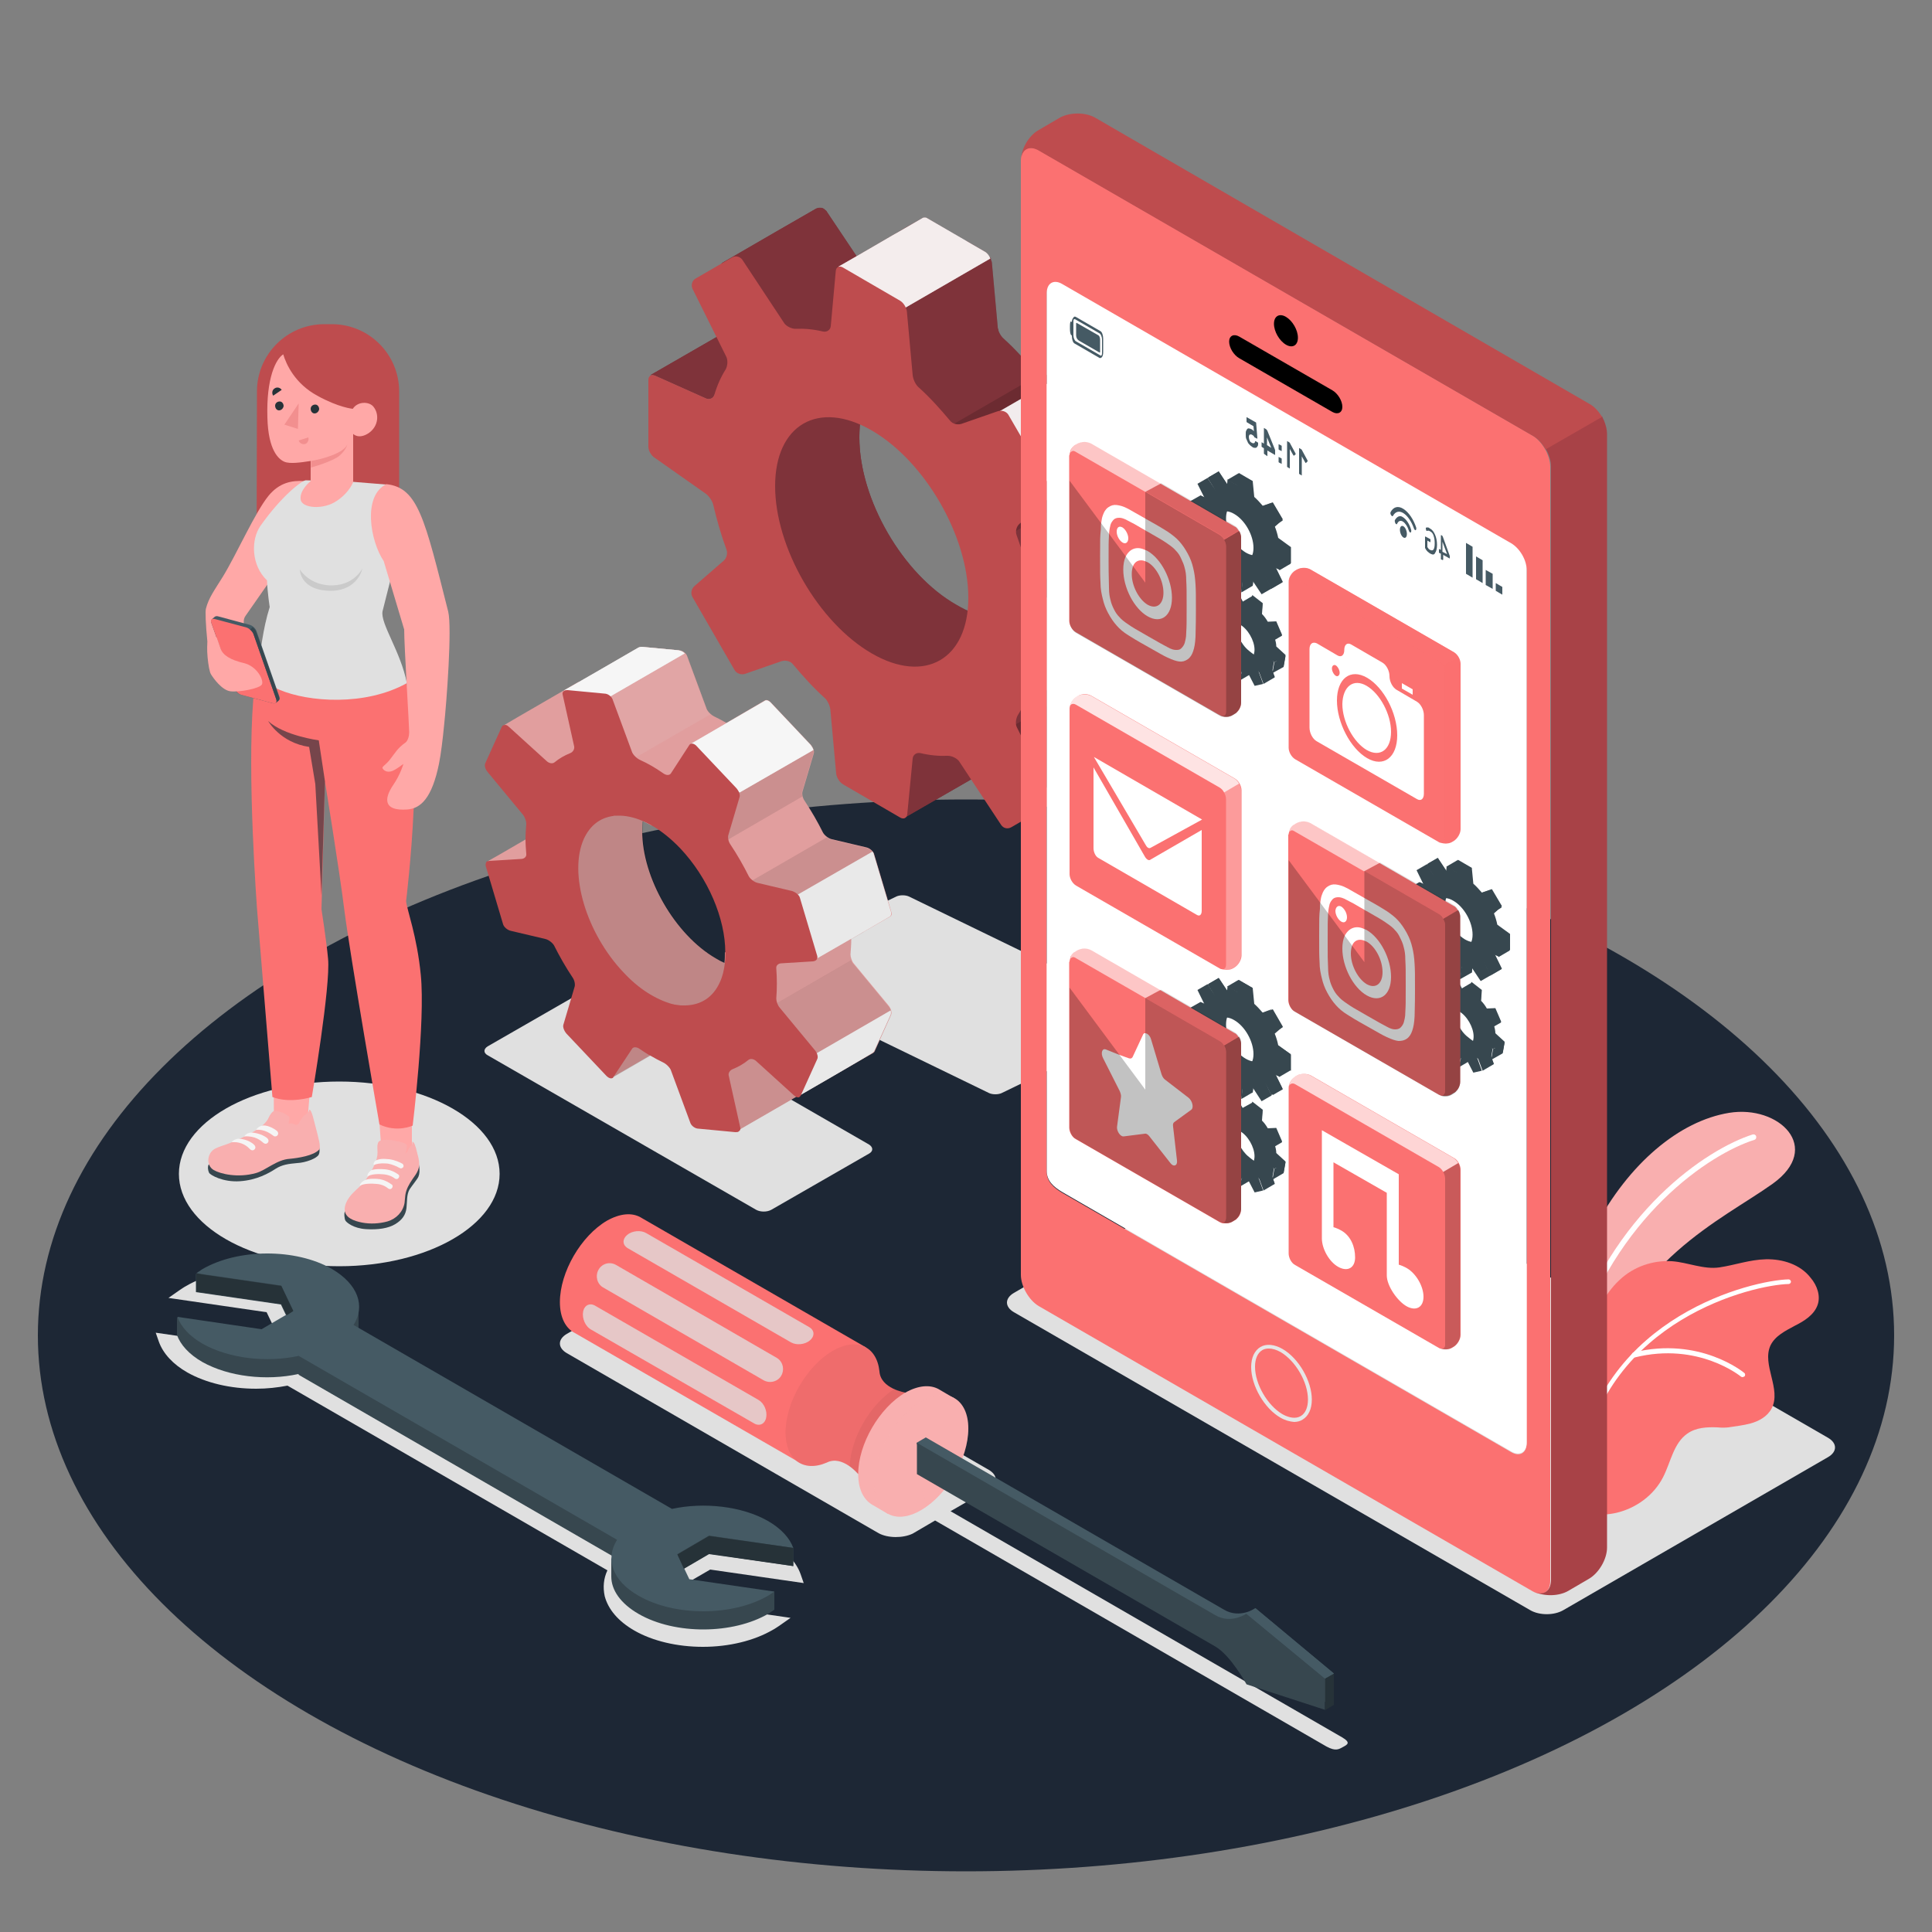 <?xml version="1.0" encoding="utf-8"?>
<!-- Generator: Adobe Illustrator 19.0.0, SVG Export Plug-In . SVG Version: 6.00 Build 0)  -->
<svg version="1.1" id="Layer_1" xmlns="http://www.w3.org/2000/svg" xmlns:xlink="http://www.w3.org/1999/xlink" x="0px" y="0px"
	 viewBox="50 -50 500 500" style="enable-background:new 50 -50 500 500;" xml:space="preserve">
<rect x="50" y="-50" width="500" height="500" fill="#808080" stroke="none"/>
<style type="text/css">
	.st0{fill:#1D2735;}
	.st1{fill:#E0E0E0;}
	.st2{fill:#F9AFAF;}
	.st3{display:none;opacity:0.15;}
	.st4{display:inline;}
	.st5{fill:#FFFFFF;}
	.st6{fill:#FB7171;}
	.st7{opacity:0.15;enable-background:new    ;}
	.st8{fill:#7F333A;}
	.st9{opacity:0.7;fill:#FFFFFF;enable-background:new    ;}
	.st10{fill:#BE4C4E;}
	.st11{opacity:0.1;}
	.st12{opacity:0.1;enable-background:new    ;}
	.st13{opacity:5.000000e-002;enable-background:new    ;}
	.st14{opacity:0.1;fill:#E0E0E0;enable-background:new    ;}
	.st15{opacity:0.3;fill:#FFFFFF;enable-background:new    ;}
	.st16{fill:#A84247;}
	.st17{fill:#E6E6E6;}
	.st18{fill:#455A64;}
	.st19{fill:#37474F;}
	.st20{opacity:0.7;fill:#FB7171;enable-background:new    ;}
	.st21{opacity:0.2;fill:#FB7171;enable-background:new    ;}
	.st22{display:none;opacity:0.6;fill:#FFFFFF;enable-background:new    ;}
	.st23{opacity:0.8;fill:#FFFFFF;enable-background:new    ;}
	.st24{opacity:0.2;enable-background:new    ;}
	.st25{opacity:0.6;}
	.st26{opacity:0.6;enable-background:new    ;}
	.st27{opacity:0.4;enable-background:new    ;}
	.st28{opacity:0.6;fill:#FFFFFF;enable-background:new    ;}
	.st29{fill:#263238;}
	.st30{opacity:0.15;fill:#F9AFAF;enable-background:new    ;}
	.st31{opacity:0.77;fill:#E0E0E0;enable-background:new    ;}
	.st32{fill:#FFA8A7;}
	.st33{display:none;opacity:0.4;enable-background:new    ;}
	.st34{fill:#F5F5F5;}
	.st35{opacity:0.6;fill:#1E2833;enable-background:new    ;}
	.st36{display:none;opacity:0.7;}
	.st37{display:inline;fill:#FFFFFF;}
	.st38{fill:#F28F8F;}
</style>
<g id="Floor">
</g>
<g id="Shadows">
</g>
<g id="Plants">
</g>
<g id="Gears_1_">
</g>
<g id="Device">
</g>
<g id="Wrench_1_">
</g>
<g id="Screwdriver_1_">
</g>
<g id="Character_1_">
	<g>
		<ellipse id="Floor_6_" class="st0" cx="300" cy="295.6" rx="240.2" ry="138.7"/>
		<ellipse id="Shadow_17_" class="st1" cx="137.8" cy="253.8" rx="41.5" ry="23.9"/>
		<path id="Shadow_31_" class="st1" d="M277.4,346.8l-80.7-46.6c-2.4-1.4-2.4-3.6,0-5l19.8-11.4c2.4-1.4,6.3-1.4,8.7,0l80.7,46.6
			c2.4,1.4,2.4,3.6,0,5l-9.9,5.7l101.3,58.5c2.4,1.4,1.4,1.9,0.3,2.5c-1.1,0.6-1.9,1.2-4.3-0.1l-101.3-58.5l-5.8,3.4
			C283.7,348.1,279.8,348.1,277.4,346.8z"/>
		<path id="Shadow_30_" class="st1" d="M275,248.5l-25.4,14.6c-1.1,0.6-2.8,0.6-3.9,0l-69.5-40c-1.1-0.6-1.1-1.6,0-2.3l25.4-14.6
			c1.1-0.6,2.8-0.6,3.9,0l69.4,40C276,246.9,276,247.9,275,248.5z"/>
		<path id="Shadow_25_" class="st1" d="M348,214.1l-38.8,18.8c-0.9,0.4-2.3,0.4-3.2,0l-62.8-30.5c-0.9-0.4-0.9-1.1,0-1.6L282,182
			c0.9-0.4,2.3-0.4,3.2,0l62.8,30.5C348.9,213,348.9,213.6,348,214.1z"/>
		<path id="Shadow_24_" class="st1" d="M454.6,366.7l68.5-39.6c2.4-1.4,2.4-3.6,0-5L389.6,245c-2.4-1.4-6.3-1.4-8.7,0l-68.5,39.6
			c-2.4,1.4-2.4,3.6,0,5L446,366.7C448.4,368.1,452.2,368.1,454.6,366.7z"/>
		<path id="Shadow_23_" class="st1" d="M231.9,376.2c6.8,0,13.3-1.6,18.1-4.4c0.6-0.3,1.1-0.7,1.6-1l3-2.1l-25.4-3.7l-2.3-4.8l6.9-4
			l24.2,3.5l-0.8-2.3c-1.1-3.1-3.7-5.9-7.4-8c-4.8-2.7-11.1-4.2-17.8-4.2c-2.8,0-5.5,0.3-8.1,0.8l-82.8-47.8c1-2.1,1.2-4.4,0.7-6.7
			c-0.9-3.4-3.5-6.5-7.7-8.9c-4.8-2.7-11.1-4.2-17.8-4.2c-6.8,0-13.3,1.6-18.1,4.4c-0.6,0.3-1.1,0.7-1.6,1l-3,2.1l25.4,3.7l2.3,4.8
			l-6.8,4l-24.2-3.5l0.8,2.3c1.1,3.1,3.7,5.9,7.4,8c4.8,2.7,11.1,4.2,17.8,4.2c2.8,0,5.5-0.3,8.1-0.8l82.8,47.8
			c-1,2.1-1.2,4.4-0.7,6.7c0.9,3.4,3.5,6.5,7.7,8.9C218.9,374.7,225.3,376.2,231.9,376.2z"/>
		<g id="Plants_5_">
			<g id="XMLID_346_">
				<g id="XMLID_416_">
					<path id="XMLID_418_" class="st2" d="M453.3,305c0,0,0.6-20.6,9.4-37.2c8.8-16.7,21.9-27.7,34.8-29.8s24.4,9,11.2,18.4
						c-13.2,9.4-37.2,19.8-46,51.5L453.3,305z"/>
				</g>
				<g id="XMLID_377_" class="st3">
					<path id="XMLID_413_" class="st4" d="M453.3,305c0,0,0.6-20.6,9.4-37.2c8.8-16.7,21.9-27.7,34.8-29.8s24.4,9,11.2,18.4
						c-13.2,9.4-37.2,19.8-46,51.5L453.3,305z"/>
				</g>
				<g id="XMLID_358_">
					<path id="XMLID_359_" class="st5" d="M456.7,299.4c0,0-0.1,0-0.1,0c-0.4-0.1-0.6-0.5-0.5-0.9c10.9-34.9,35.8-51.2,47.5-54.9
						c0.4-0.1,0.8,0.1,0.9,0.5c0.1,0.4-0.1,0.8-0.5,0.9c-11.4,3.6-35.9,19.6-46.6,54C457.3,299.2,457,299.4,456.7,299.4z"/>
				</g>
			</g>
			<g id="XMLID_302_">
				<g id="XMLID_333_">
					<g id="XMLID_334_">
						<path id="XMLID_336_" class="st6" d="M520.4,287.7c-0.9,2.6-3.5,4.2-5.9,5.4c-2.4,1.3-5.1,2.6-6.3,5.1
							c-2.3,5,2.9,11.3,0.3,16.3c-1.1,2.1-3.3,3.3-5.5,3.9c-1.9,0.5-3.8,0.7-5.7,1c-0.9,0.1-1.9,0.1-2.8,0c-2.7-0.1-5.5,0-7.8,1.6
							c-3.6,2.5-4.3,7.4-6.3,11.3c-2.4,4.7-7,8-12,9.2c-4.3,1-10.8,0.6-12.1-1.2c-1-1.4,1.1-6,1-7.6c-0.3-4.3-0.1-8.6,0.4-12.9
							c0.3-2.1,0.5-3.8,0.3-5.9c-0.2-2.2-0.4-4.4-0.6-6.6c-0.2-2.4-0.9-4.2-0.3-6.7c0.6-2.4,1.9-4.5,3.1-6.6c1.3-2,2.5-4.1,3.8-6.1
							c1.5-2.4,3.1-4.8,5.2-6.7c3.6-3.4,8.6-5.1,13.5-4.8c4.1,0.3,8.2,2.2,12.3,1.6c4-0.6,7.8-2,12-2.1c4.3-0.1,8.9,1.3,11.6,4.8
							C520.3,282.7,521.2,285.4,520.4,287.7z"/>
					</g>
				</g>
				<g id="XMLID_327_">
					<path id="XMLID_332_" class="st5" d="M458.9,329.5C458.9,329.5,458.9,329.5,458.9,329.5c-0.4-0.1-0.6-0.4-0.6-0.7
						c6.5-38.4,45.4-47.5,54.6-47.7c0.3,0,0.6,0.3,0.6,0.6s-0.3,0.6-0.6,0.6c-9.1,0.2-47.1,9.1-53.5,46.6
						C459.5,329.3,459.2,329.5,458.9,329.5z"/>
				</g>
				<g id="XMLID_306_">
					<path id="XMLID_326_" class="st5" d="M500.9,306.4c-0.1,0-0.2-0.1-0.3-0.1c-0.1-0.1-11.1-9.1-27.5-5c-0.3,0.1-0.7-0.1-0.8-0.5
						c-0.1-0.3,0.1-0.7,0.5-0.8c17.1-4.2,28.5,5.2,28.6,5.3c0.3,0.2,0.3,0.6,0.1,0.9C501.3,306.3,501.1,306.4,500.9,306.4z"/>
				</g>
			</g>
		</g>
		<g id="XMLID_6699_">
			<path id="XMLID_6996_" class="st7" d="M218.3,47.1c0.3-0.1,0.7-0.1,1.2,0.1l13.2,5.9c0.9,0.4,1.9,0,2.2-1
				c0.3-0.8,2.5-1.7,4.8-2.5l-0.1,3.1c0,1,0.7,2.3,1.5,2.9l10.5,33.4c-0.8,0.7-1,1.9-0.5,2.8l10.9,18.9c0.5,0.9,1.7,1.3,2.7,1
				l23.7,25.8c0.1,1-4.5,6.9-4.5,6.9l0.6,17l21.7-12.5c0.3-0.2,0.5-0.5,0.6-1l10.6,10.8c0.6,0.9,1.7,1.1,2.6,0.6l23.3-13.5
				c0.9-0.5,1.2-1.7,0.8-2.6l-6.3-12.6l17.1-9.9l0,0c0.3-0.2,0.5-0.6,0.5-1.1v-17.1c0-0.6-0.3-1.2-0.6-1.8l0,0
				c-0.3-0.4-0.6-0.8-0.9-1.1l-13.5-9.5c-0.8-0.6-1.7-1.9-1.9-2.9c-0.9-3.8-2-7.7-3.4-11.5c-0.4-1,0-2.3,0.7-2.9l7.6-6.6
				c0.4-0.3,0.6-0.8,0.7-1.3h0c0.1-0.5,0-1-0.2-1.4l-10.9-18.8c-0.2-0.4-0.6-0.7-1-0.8c-0.1-0.1-0.2-0.1-0.4-0.1
				c-0.1,0-0.3-0.1-0.4-0.1l-0.2,0.1c-0.2,0-0.5-0.1-0.7,0l-9.5,3.3c-1,0.3-2.3,0-2.9-0.8c-2.6-3.1-5.3-6.1-8.2-8.7
				c-0.8-0.7-1.5-2.1-1.5-3.1l-1.5-16.5c0-0.3-0.2-0.6-0.3-0.9l0.1-0.1c-0.1-0.2-0.2-0.3-0.3-0.4c-0.1-0.1-0.1-0.2-0.2-0.3
				c-0.3-0.4-0.6-0.8-1-1c0,0,0,0,0,0L290,6.5c-0.2-0.1-0.5-0.2-0.7-0.2c0,0,0,0,0,0c-0.2,0-0.3,0-0.4,0.1c0,0,0,0-0.1,0l0,0
				l-4.1,2.3l-3,1.8l-0.2,0.1l0,0l0,0l-9.8,5.7l0,0L264,4.8l-0.1-0.2c-0.1-0.1-0.2-0.1-0.3-0.2c-0.3-0.3-0.5-0.5-0.9-0.6
				c-0.3-0.1-0.5,0.1-0.8,0.1c-0.2,0-0.5,0-0.7,0.1l0,0h0l-9.5,5.5l0,0l-14.5,8.4c-0.9,0.5-1.2,1.7-0.8,2.6l2.9,5.9l3.6,4.1
				l-1.8,4.1c-0.4-0.2-0.8-0.2-1.1,0l0,0L218.3,47.1z M272.4,63.2c0-7.1,1.7-12.2,4.8-15c3.8-3.4,40.1,58.9,35.7,61
				c-3.8,1.8-9.1,1-15.4-2.7C283.6,98.6,272.4,79.2,272.4,63.2z"/>
			<path id="XMLID_6993_" class="st8" d="M218.3,47.1c0.3-0.1,0.7-0.1,1.2,0.1l13.2,5.9c0.9,0.4,1.9,0,2.2-1
				c0.3-0.8,2.5-1.7,4.8-2.5l-0.1,3.1c0,1,0.7,2.3,1.5,2.9l10.5,33.4c-0.8,0.7-1,1.9-0.5,2.8l10.9,18.9c0.5,0.9,1.7,1.3,2.7,1
				l23.7,25.8c0.1,1-4.5,6.9-4.5,6.9l0.6,17l21.7-12.5c0.3-0.2,0.5-0.5,0.6-1l10.6,10.8c0.6,0.9,1.7,1.1,2.6,0.6l23.3-13.5
				c0.9-0.5,1.2-1.7,0.8-2.6l-6.3-12.6l17.1-9.9l0,0c0.3-0.2,0.5-0.6,0.5-1.1v-17.1c0-0.6-0.3-1.2-0.6-1.8l0,0
				c-0.3-0.4-0.6-0.8-0.9-1.1l-13.5-9.5c-0.8-0.6-1.7-1.9-1.9-2.9c-0.9-3.8-2-7.7-3.4-11.5c-0.4-1,0-2.3,0.7-2.9l7.6-6.6
				c0.4-0.3,0.6-0.8,0.7-1.3h0c0.1-0.5,0-1-0.2-1.4l-10.9-18.8c-0.2-0.4-0.6-0.7-1-0.8c-0.1-0.1-0.2-0.1-0.4-0.1
				c-0.1,0-0.3-0.1-0.4-0.1l-0.2,0.1c-0.2,0-0.5-0.1-0.7,0l-9.5,3.3c-1,0.3-2.3,0-2.9-0.8c-2.6-3.1-5.3-6.1-8.2-8.7
				c-0.8-0.7-1.5-2.1-1.5-3.1l-1.5-16.5c0-0.3-0.2-0.6-0.3-0.9l0.1-0.1c-0.1-0.2-0.2-0.3-0.3-0.4c-0.1-0.1-0.1-0.2-0.2-0.3
				c-0.3-0.4-0.6-0.8-1-1c0,0,0,0,0,0L290,6.5c-0.2-0.1-0.5-0.2-0.7-0.2c0,0,0,0,0,0c-0.2,0-0.3,0-0.4,0.1c0,0,0,0-0.1,0l0,0
				l-4.1,2.3l-3,1.8l-0.2,0.1l0,0l0,0l-9.8,5.7l0,0L264,4.8l-0.1-0.2c-0.1-0.1-0.2-0.1-0.3-0.2c-0.3-0.3-0.5-0.5-0.9-0.6
				c-0.3-0.1-0.5,0.1-0.8,0.1c-0.2,0-0.5,0-0.7,0.1l0,0h0l-9.5,5.5l0,0l-14.5,8.4c-0.9,0.5-1.2,1.7-0.8,2.6l2.9,5.9l3.6,4.1
				l-1.8,4.1c-0.4-0.2-0.8-0.2-1.1,0l0,0L218.3,47.1z M272.4,63.2c0-7.1,1.7-12.2,4.8-15c3.8-3.4,40.1,58.9,35.7,61
				c-3.8,1.8-9.1,1-15.4-2.7C283.6,98.6,272.4,79.2,272.4,63.2z"/>
			<path id="XMLID_6992_" class="st8" d="M281.2,51.2c-0.3-0.4-0.7-0.8-1-1.1V22.5l20-10.1l4.6,2.7c0,0,0,0,0,0c0.4,0.2,0.7,0.6,1,1
				c0.1,0.1,0.1,0.2,0.2,0.3c0.1,0.2,0.2,0.3,0.3,0.4l-0.1,0.1c0.1,0.3,0.3,0.6,0.3,0.9l1.5,16.5c0,0.3,0.2,0.7,0.4,1.1L281.2,51.2z
				"/>
			<path id="XMLID_6991_" class="st7" d="M296,60.2L319,46.9c0.6,0.2,1.1,0.2,1.7,0.1l9.5-3.3c0.2-0.1,0.5,0,0.7,0l0.2-0.1
				c0.1,0,0.3,0.1,0.4,0.1s0.2,0.1,0.4,0.1c0.4,0.2,0.8,0.4,1,0.8l4.5,7.8l-1.1,5.4l-29.9,8.8L296,60.2z"/>
			<path id="XMLID_6989_" class="st7" d="M310.2,89l5.2-16.8l26.7-11.7l1.7,2.9c0.3,0.4,0.3,0.9,0.2,1.4h0c-0.1,0.5-0.3,1-0.7,1.3
				l-7.6,6.6c-0.5,0.4-0.7,1.2-0.8,1.9L310.2,89z"/>
			<path id="XMLID_6988_" class="st7" d="M309,139.7l17.1-9.9l6.9,3.4l4.6-2.6l6.3,12.6c0.5,0.9,0.1,2.1-0.8,2.6l-20.8,12.1
				L309,139.7z"/>
			<path id="XMLID_6987_" class="st8" d="M243,59.1l30.5-6.6l0.6,0.5c-1.1,2.7-1.7,6.1-1.7,10.3c0,16,11.2,35.3,25,43.3
				c4.3,2.5,8,3.5,11.2,3.5l-4.5,31.9l1.4,7.3l-21.2,12.2l-0.6-17c0,0,4.6-5.9,4.5-6.9l-23.7-25.8c-1,0.3-2.2-0.1-2.7-1L251,91.9
				c-0.5-0.9-0.3-2.1,0.5-2.8L243,62C243,60.2,243,59.1,243,59.1z"/>
			<path id="XMLID_6986_" class="st8" d="M218.3,47.1L218.3,47.1c0.3-0.1,0.7-0.1,1.2,0.1l13.2,5.9c0.9,0.4,1.9,0,2.2-1
				c0.5-1.7,9.6-3.6,10.3-5L240,34.6L218.3,47.1z"/>
			<path id="XMLID_6985_" class="st8" d="M236.4,20.5l2.9,5.9l9.5,10.9l11.2-6.4l15.6-9c-0.3-0.2-0.6-0.5-0.8-0.8L263.8,4.6
				c-0.6-0.8-1.7-1.1-2.6-0.6l-9.6,5.5l-14.5,8.4C236.3,18.4,235.9,19.5,236.4,20.5z"/>
			<path id="XMLID_6984_" class="st7" d="M339.2,89.1c0.3,0.4,0.6,0.8,1,1.1l13.5,9.5c0.4,0.3,0.7,0.6,0.9,1.1L332,113.9l-18-10.2
				L339.2,89.1z"/>
			<path id="XMLID_6983_" class="st9" d="M331.1,43.5c0.7,0.1,1.4,0.5,1.8,1.1l10.9,18.8c0.3,0.4,0.3,0.9,0.2,1.4l-23.8,13.8
				l-14.9-20.2L331.1,43.5z"/>
			<path id="XMLID_6982_" class="st9" d="M331.1,43.5c0.7,0.1,1.4,0.5,1.8,1.1l10.9,18.8c0.3,0.4,0.3,0.9,0.2,1.4l-23.8,13.8
				l-14.9-20.2L331.1,43.5z"/>
			<path id="XMLID_6981_" class="st9" d="M267,19v5.4l13.2,7.6l26.1-15.1c-0.3-0.8-0.9-1.5-1.5-1.8L290,6.5
				c-0.3-0.2-0.5-0.2-0.7-0.2c-0.2,0-0.3,0-0.5,0.1l-7.1,4.1l-0.2,0.1l-9.8,5.7L267,19z"/>
			<path id="XMLID_6978_" class="st9" d="M267,19v5.4l13.2,7.6l26.1-15.1c-0.3-0.8-0.9-1.5-1.5-1.8L290,6.5
				c-0.3-0.2-0.5-0.2-0.7-0.2c-0.2,0-0.3,0-0.5,0.1l-7.1,4.1l-0.2,0.1l-9.8,5.7L267,19z"/>
			<path id="XMLID_6888_" class="st10" d="M219.2,68.3l13.5,9.5c0.8,0.6,1.7,1.9,1.9,2.9c0.9,3.8,2,7.7,3.4,11.5
				c0.4,1,0,2.3-0.7,2.9l-7.6,6.6c-0.8,0.7-1,1.9-0.5,2.8l10.9,18.9c0.5,0.9,1.7,1.3,2.7,1l9.5-3.3c1-0.3,2.3,0,2.9,0.8
				c2.6,3.1,5.3,6.1,8.2,8.7c0.8,0.7,1.4,2.1,1.5,3.1l1.5,16.5c0.1,1,0.9,2.3,1.8,2.8l14.8,8.6c0.9,0.5,1.7,0.1,1.8-0.9l1.4-14.4
				c0.1-1,1-1.6,2-1.4c2.5,0.6,4.9,0.8,7.1,0.7c1,0,2.3,0.6,2.9,1.4l10.9,16.5c0.6,0.9,1.7,1.1,2.6,0.6l9.5-5.5
				c0.9-0.5,1.2-1.7,0.8-2.6l-8.8-17.7c-0.5-0.9-0.3-2.3,0.2-3.2c1.2-1.9,2.2-4.1,2.9-6.5c0.3-1,1.3-1.4,2.2-1l13.2,5.9
				c0.9,0.4,1.7-0.1,1.7-1.1v-17.1c0-1-0.7-2.3-1.5-2.9l-13.5-9.5c-0.8-0.6-1.7-1.9-1.9-2.9c-0.9-3.8-2-7.7-3.4-11.5
				c-0.4-1,0-2.3,0.7-2.9l7.6-6.6c0.8-0.7,1-1.9,0.5-2.8l-10.9-18.8c-0.5-0.9-1.7-1.3-2.7-1l-9.5,3.3c-1,0.3-2.3,0-2.9-0.8
				c-2.6-3.1-5.3-6.1-8.2-8.7c-0.8-0.7-1.4-2.1-1.5-3.1l-1.5-16.5c-0.1-1-0.9-2.3-1.8-2.8l-14.8-8.6c-0.9-0.5-1.7-0.1-1.8,0.9
				L265,34.4c-0.1,1-1,1.6-2,1.4c-2.5-0.6-4.9-0.8-7.1-0.7c-1,0-2.3-0.6-2.9-1.4l-10.9-16.5c-0.6-0.8-1.7-1.1-2.6-0.6l-9.5,5.5
				c-0.9,0.5-1.2,1.7-0.8,2.6l8.8,17.7c0.4,0.9,0.3,2.3-0.2,3.2c-1.2,1.9-2.2,4.1-2.9,6.5c-0.3,1-1.3,1.4-2.2,1l-13.2-5.9
				c-0.9-0.4-1.7,0.1-1.7,1.1v17.1C217.7,66.4,218.4,67.7,219.2,68.3z M250.6,75.8c0-15.9,11.2-22.4,25-14.4c13.8,8,25,27.4,25,43.3
				s-11.2,22.4-25,14.4S250.6,91.7,250.6,75.8z"/>
		</g>
		<g id="XMLID_7042_">
			<g id="XMLID_7069_">
				<path id="XMLID_7070_" class="st2" d="M215.7,206.3l-7.2,22.5l0,0l10-5.8l9.2-5.4c0.1,0,0.1-0.1,0.1-0.2l4.9-7.4
					c0.3-0.5,8.1,31.8,8.4,32.5c0,0,0,0,0,0c0.6-0.3,10-5.8,15.4-8.9h0c0.1-0.1,0.2-0.1,0.3-0.2c0,0,0,0.1,0.1,0.1h0c0,0,0,0,0,0
					c0,0,0,0,0,0c0.7-0.4,18.8-10.9,19.1-11c0.1-0.1,0.2-0.2,0.3-0.3l4.3-9.5c0.3-0.6,0-1.6-0.5-2.3l-9.1-11
					c-0.6-0.7-0.9-1.8-0.9-2.4c0.1-1.3,0.2-2.7,0.2-4c0,0,9.9-5.7,10.1-5.8c0.3-0.2,0.5-0.6,0.3-1.1l-4.5-15.1
					c-0.2-0.7-1.1-1.5-2-1.7l-8.9-2.1c-0.9-0.2-1.9-1-2.3-1.7c-1.4-2.8-3-5.6-4.8-8.3c-0.5-0.7-0.7-1.8-0.5-2.4l2.9-9.8
					c0.2-0.6-0.2-1.6-0.8-2.3l-10.4-11c-0.5-0.5-1.1-0.7-1.5-0.4l-9.9,5.8c-1-0.6-2-1.1-3-1.6c-0.9-0.4-1.8-1.3-2.1-2l-5.1-13.8
					c-0.3-0.7-1.2-1.4-2.1-1.4l-9.5-0.9c-0.4,0-0.7,0-0.9,0.2c-0.2,0.1-9.9,5.7-15.4,8.9c-0.1,0-0.3,0-0.4,0.1
					c-0.1,0.1-18,10.4-19.1,11.1c0,0,0,0-0.1,0c0,0,10.6,10.3,11.2,10.9l13,1.1c0.6,0.7,0.9,1.7,0.9,2.4c-0.2,2.5-0.2,5.1,0,7.8
					c0.1,0.7-0.5,1.3-1.4,1.3l-8.1,0.5c-0.3,0-0.5,0.1-0.6,0.2c-0.2,0.1-4.6,2.7-9.2,5.3c-4.6,2.7-9.3,5.4-9.9,5.7c0,0,0,0,0,0
					l23.1,5.2C194.8,181.1,209.3,208.5,215.7,206.3z M237.6,196.4c0,0.9,0,1.9-0.1,2.8c-0.7-0.3-1.5-0.7-2.3-1.2
					c-10.5-6.1-19-20.8-19-32.9c0-0.9,0-1.8,0.1-2.6c0.8,0.3,1.6,0.8,2.4,1.2c0-2.9,0.4-5.5,1.4-7.7l35.1,37.1
					C252.2,199.8,245.1,200.8,237.6,196.4z"/>
			</g>
			<g id="XMLID_7064_" class="st11">
				<path id="XMLID_7065_" d="M215.7,206.3l-7.2,22.5l0,0l10-5.8l9.2-5.4c0.1,0,0.1-0.1,0.1-0.2l4.9-7.4c0.3-0.5,8.1,31.8,8.4,32.5
					c0,0,0,0,0,0c0.6-0.3,10-5.8,15.4-8.9h0c0.1-0.1,0.2-0.1,0.3-0.2c0,0,0,0.1,0.1,0.1h0c0,0,0,0,0,0c0,0,0,0,0,0
					c0.7-0.4,18.8-10.9,19.1-11c0.1-0.1,0.2-0.2,0.3-0.3l4.3-9.5c0.3-0.6,0-1.6-0.5-2.3l-9.1-11c-0.6-0.7-0.9-1.8-0.9-2.4
					c0.1-1.3,0.2-2.7,0.2-4c0,0,9.9-5.7,10.1-5.8c0.3-0.2,0.5-0.6,0.3-1.1l-4.5-15.1c-0.2-0.7-1.1-1.5-2-1.7l-8.9-2.1
					c-0.9-0.2-1.9-1-2.3-1.7c-1.4-2.8-3-5.6-4.8-8.3c-0.5-0.7-0.7-1.8-0.5-2.4l2.9-9.8c0.2-0.6-0.2-1.6-0.8-2.3l-10.4-11
					c-0.5-0.5-1.1-0.7-1.5-0.4l-9.9,5.8c-1-0.6-2-1.1-3-1.6c-0.9-0.4-1.8-1.3-2.1-2l-5.1-13.8c-0.3-0.7-1.2-1.4-2.1-1.4l-9.5-0.9
					c-0.4,0-0.7,0-0.9,0.2c-0.2,0.1-9.9,5.7-15.4,8.9c-0.1,0-0.3,0-0.4,0.1c-0.1,0.1-18,10.4-19.1,11.1c0,0,0,0-0.1,0
					c0,0,10.6,10.3,11.2,10.9l13,1.1c0.6,0.7,0.9,1.7,0.9,2.4c-0.2,2.5-0.2,5.1,0,7.8c0.1,0.7-0.5,1.3-1.4,1.3l-8.1,0.5
					c-0.3,0-0.5,0.1-0.6,0.2c-0.2,0.1-4.6,2.7-9.2,5.3c-4.6,2.7-9.3,5.4-9.9,5.7c0,0,0,0,0,0l23.1,5.2
					C194.8,181.1,209.3,208.5,215.7,206.3z M237.6,196.4c0,0.9,0,1.9-0.1,2.8c-0.7-0.3-1.5-0.7-2.3-1.2c-10.5-6.1-19-20.8-19-32.9
					c0-0.9,0-1.8,0.1-2.6c0.8,0.3,1.6,0.8,2.4,1.2c0-2.9,0.4-5.5,1.4-7.7l35.1,37.1C252.2,199.8,245.1,200.8,237.6,196.4z"/>
			</g>
			<path id="XMLID_7063_" class="st7" d="M193.7,172.8l5.6-11.4l4.8-0.3c0.8-0.1,1.4-0.6,1.4-1.3c-0.1-1.4-0.2-2.8-0.2-4.2l13.4,1.8
				l0.8,0.9c-0.4,1.6-0.7,3.4-0.6,5.4c-0.8-0.5-1.6-0.9-2.4-1.2c-0.1,0.8-0.1,1.7-0.1,2.6c0,12.1,8.5,26.9,19,32.9
				c0.8,0.4,1.5,0.8,2.3,1.2c0.1-0.9,0.2-1.8,0.1-2.8c2.4,1.4,4.7,2.2,6.8,2.5l0.2,0.5l-9.7,18l-0.1,0c-1.1-4.4-2-7.6-2.1-7.4
				l-4.9,7.4c-0.1,0.1-0.1,0.1-0.1,0.2l-9.2,5.4l-10,5.8l0,0l7.2-22.5c-6.4,2.2-20.9-25.2-16.4-28.2l-4.5-1L193.7,172.8z"/>
			<path id="XMLID_7062_" class="st12" d="M244.6,216.4c0,0,7.6,9,13.4,16.5c-0.6,0.4-1.1,0.6-1.2,0.7c0,0,0,0,0,0c0,0,0,0,0,0h0
				c0,0,0,0-0.1-0.1c-0.1,0.1-0.2,0.1-0.3,0.2h0c-5.4,3.1-14.8,8.5-15.4,8.9c0,0,0,0,0,0c-0.1-0.4-2.9-11.9-5.3-21.1L244.6,216.4z"
				/>
			<path id="XMLID_7061_" class="st12" d="M270.3,198.5c0.1,0.4,0.3,0.7,0.6,1l9.1,11c0.6,0.7,0.8,1.7,0.5,2.3l-4.3,9.5
				c-0.1,0.1-0.2,0.2-0.3,0.3c-0.1,0.1-2.5,1.5-5.6,3.2l-9.8,3.4l-12.7-17.7L270.3,198.5z"/>
			<path id="XMLID_7060_" class="st13" d="M255.3,193.1l-1.6-1.7c7.9-1.9,18.8-4.4,18.8-4.4l1,4.3c-1.8,1-3.2,1.8-3.2,1.8
				c0,1.4-0.1,2.7-0.2,4c0,0.4,0.1,0.9,0.3,1.4l-22.4,12.9c0,0-6.4-11.3-6.1-11.8c0.1-0.1,0.3-0.5,0.7-1.1
				C248.1,200.1,252.9,198.3,255.3,193.1z"/>
			<path id="XMLID_7059_" class="st12" d="M242.2,179.3l21.8-12.6c0.4,0.3,0.8,0.5,1.2,0.6l8.9,2.1c0.9,0.2,1.8,1,2,1.7l3.3,11
				l-20.9,8.8l-12.3-7.4L242.2,179.3z"/>
			<path id="XMLID_7058_" class="st12" d="M236.5,168.4l-5.9-11l4-14.3l22.1-3.6l3,3.2c0.6,0.6,1,1.7,0.8,2.3l-2.9,9.8
				c-0.1,0.3-0.1,0.8,0.1,1.3L236.5,168.4z"/>
			<path id="XMLID_7057_" class="st14" d="M233.8,134.9l-23.9,13.8c0,0-4.5-16.5-6.6-24.2c5.3-3.1,11.7-6.8,11.9-6.9
				c0.2-0.1,0.6-0.2,0.9-0.2l9.5,0.9c0.9,0.1,1.8,0.7,2.1,1.4l5.1,13.8C233,134,233.4,134.4,233.8,134.9z"/>
			<path id="XMLID_7056_" class="st1" d="M256.8,233.6l0.9-8.9l22.8-13.2c0.1,0.4,0.1,0.8,0,1.1l-4.3,9.5c-0.1,0.1-0.2,0.2-0.3,0.3
				l0,0l0,0C275,223.1,256.8,233.6,256.8,233.6z"/>
			<path id="XMLID_7055_" class="st1" d="M253.9,183l21.9-12.6c0.1,0.2,0.3,0.4,0.3,0.6l4.5,15.1c0.1,0.4,0,0.8-0.3,1.1
				c0,0-0.1,0-0.2,0.1l-9.8,5.7c0,0-0.1,0-0.1,0l0,0l-9.2,5.3L253.9,183z"/>
			<path id="XMLID_7054_" class="st1" d="M260.5,144.1l-19.1,11l-12.6-12.6l19.1-11.1l0,0c0.4-0.3,1-0.1,1.5,0.4l10.4,11
				C260.1,143.2,260.4,143.7,260.5,144.1z"/>
			<path id="XMLID_7053_" class="st1" d="M215.2,117.6c0.2-0.1,0.6-0.2,0.9-0.2l9.5,0.9c0.6,0.1,1.2,0.4,1.6,0.8l-24.9,14.4
				l-6.4-3.7l0.2-1.2C196.2,128.6,214.9,117.8,215.2,117.6z"/>
			<path id="XMLID_7052_" class="st15" d="M256.8,233.6l0.9-8.9l22.8-13.2c0.1,0.4,0.1,0.8,0,1.1l-4.3,9.5c-0.1,0.1-0.2,0.2-0.3,0.3
				l0,0l0,0C275,223.1,256.8,233.6,256.8,233.6z"/>
			<path id="XMLID_7051_" class="st15" d="M253.9,183l21.9-12.6c0.1,0.2,0.3,0.4,0.3,0.6l4.5,15.1c0.1,0.4,0,0.8-0.3,1.1
				c0,0-0.1,0-0.2,0.1l-9.8,5.7c0,0-0.1,0-0.1,0l0,0l-9.2,5.3L253.9,183z"/>
			<path id="XMLID_7050_" class="st9" d="M260.5,144.1l-19.1,11l-12.6-12.6l19.1-11.1l0,0c0.4-0.3,1-0.1,1.5,0.4l10.4,11
				C260.1,143.2,260.4,143.7,260.5,144.1z"/>
			<path id="XMLID_7049_" class="st9" d="M215.2,117.6c0.2-0.1,0.6-0.2,0.9-0.2l9.5,0.9c0.6,0.1,1.2,0.4,1.6,0.8l-24.9,14.4
				l-6.4-3.7l0.2-1.2C196.2,128.6,214.9,117.8,215.2,117.6z"/>
			<g id="XMLID_7044_">
				<path id="XMLID_7045_" class="st10" d="M175.7,174.1l4.5,15.1c0.2,0.7,1.1,1.5,2,1.7l8.9,2.1c0.9,0.2,1.9,1,2.3,1.7
					c1.4,2.8,3,5.6,4.8,8.3c0.5,0.7,0.7,1.8,0.5,2.4l-2.9,9.8c-0.2,0.6,0.2,1.6,0.8,2.3l10.4,11c0.5,0.5,1.1,0.7,1.5,0.5
					c0.1,0,0.2-0.1,0.2-0.2l4.9-7.4c0.3-0.5,1.2-0.5,2,0.1c0.9,0.6,1.9,1.3,2.9,1.8c1,0.6,2,1.1,3,1.6c0.9,0.4,1.8,1.3,2.1,2
					l5.1,13.8c0.3,0.7,1.2,1.4,2.1,1.4l9.5,0.9c0.4,0,0.7,0,0.9-0.2c0,0,0,0,0,0c0.3-0.2,0.5-0.5,0.4-0.9l-3-13.5
					c-0.2-0.7,0.3-1.4,1-1.7c1.5-0.6,2.9-1.4,4.1-2.4c0.5-0.4,1.4-0.3,2.1,0.4l9.7,8.8c0.4,0.3,0.7,0.5,1.1,0.5h0
					c0.1,0,0.2,0,0.3-0.1c0,0,0,0,0,0c0,0,0,0,0,0c0.1-0.1,0.2-0.2,0.3-0.3l4.3-9.5c0.3-0.6,0-1.6-0.6-2.3l-9.1-11
					c-0.6-0.7-0.9-1.7-0.9-2.4c0.2-2.5,0.2-5.1,0-7.8c-0.1-0.7,0.5-1.3,1.4-1.3l8.1-0.5c0.8-0.1,1.3-0.6,1.1-1.4l-4.5-15.1
					c-0.2-0.7-1.1-1.4-2-1.7l-8.9-2.1c-0.9-0.2-1.9-1-2.3-1.7c-1.4-2.8-3-5.6-4.8-8.3c-0.5-0.7-0.7-1.8-0.5-2.4l2.9-9.8
					c0.2-0.6-0.2-1.6-0.8-2.3l-10.4-11c-0.6-0.6-1.4-0.8-1.8-0.2l-4.8,7.4c-0.4,0.5-1.2,0.5-2-0.1c-2-1.4-3.9-2.5-5.9-3.4
					c-0.9-0.4-1.8-1.3-2.1-2l-5.1-13.8c-0.3-0.7-1.2-1.4-2.1-1.4l-9.5-0.9c-0.4,0-0.7,0-0.9,0.2c-0.3,0.2-0.5,0.5-0.4,0.9l3,13.5
					c0.1,0.7-0.3,1.4-1,1.7c-1.5,0.6-2.9,1.4-4.1,2.4c-0.5,0.4-1.4,0.3-2.1-0.4l-9.7-8.8c-0.5-0.5-1-0.6-1.4-0.4c0,0,0,0-0.1,0
					c-0.1,0.1-0.2,0.2-0.3,0.3l-4.3,9.5c-0.3,0.6,0,1.6,0.6,2.3l9.1,11c0.6,0.7,0.9,1.8,0.9,2.4c-0.1,1.3-0.2,2.7-0.2,4
					c0,1.2,0.1,2.5,0.2,3.8c0.1,0.7-0.5,1.3-1.4,1.3l-8.1,0.5c-0.2,0-0.4,0.1-0.6,0.1c0,0,0,0-0.1,0
					C175.8,173.1,175.6,173.6,175.7,174.1z M211.4,201.7c-9.7-10.2-14.3-25.7-10.3-34.6c1.6-3.5,4.2-5.4,7.4-5.9
					c0.1,0,0.2,0,0.4-0.1c0.1,0,0.2,0,0.4,0c0.1,0,0.2,0,0.3,0c0,0,0.1,0,0.1,0c2.1-0.1,4.4,0.4,6.7,1.4c0.8,0.3,1.6,0.8,2.4,1.2
					c2.4,1.4,4.8,3.3,7.2,5.8c7.3,7.7,11.7,18.3,11.7,26.9c0,0.9,0,1.9-0.1,2.8c-0.2,1.8-0.6,3.5-1.3,5c-1.8,4-5,5.9-8.9,6
					c-0.1,0-0.2,0-0.3,0c-0.2,0-0.4,0-0.6,0c-0.3,0-0.6,0-1-0.1c-0.3,0-0.6-0.1-0.8-0.1c-0.1,0-0.2,0-0.4-0.1
					c-0.2,0-0.4-0.1-0.5-0.1C219.7,208.6,215.4,206,211.4,201.7z"/>
			</g>
		</g>
		<g id="Device_9_">
			<g id="XMLID_4966_">
				<path id="XMLID_4971_" class="st6" d="M314.2-8.4v288.3c0,3,2.1,6.6,4.6,8.1l127.8,73.8c2.6,1.5,4.6,0.3,4.6-2.7V70.8
					c0-3-2.1-6.6-4.6-8.1L318.9-11.1C316.3-12.6,314.2-11.4,314.2-8.4z M320.9,26c0-2.5,1.8-3.6,4-2.3l116.2,67.1
					c2.2,1.3,4,4.4,4,6.9v225.8c0,2.5-1.8,3.6-4,2.3l-116.2-67.1c-2.2-1.3-4-2.9-4-5.4V26z"/>
			</g>
			<g id="XMLID_4963_">
				<path id="XMLID_4965_" class="st16" d="M447.2,362c2.6,1.2,6.3,1.1,8.7-0.3l5.3-3.1c2.6-1.5,4.7-5.1,4.7-8.1V62.3
					c0-1.1-0.3-2.3-0.8-3.5c-0.2-0.4-0.4-0.8-0.5-1.1c0,0,0,0,0,0l-14.6,8.4h0c0.3,0.6,0.6,1.1,0.8,1.7c0.4,1,0.6,2,0.6,2.9V359
					C451.3,361.8,449.5,363,447.2,362z"/>
			</g>
			<g id="XMLID_4962_">
				<path class="st17" d="M381.4,316.9c-4.2-2.4-7.6-8.3-7.6-13.1c0-2.5,0.9-4.3,2.4-5.2c1.5-0.9,3.6-0.7,5.7,0.5
					c4.2,2.4,7.6,8.3,7.6,13.1c0,2.5-0.9,4.3-2.4,5.2c-0.6,0.4-1.4,0.6-2.2,0.6C383.8,317.9,382.6,317.6,381.4,316.9z M376.7,299.4
					c-1.2,0.7-1.9,2.2-1.9,4.3c0,4.5,3.2,10,7.1,12.3c1.8,1,3.5,1.2,4.7,0.5c1.2-0.7,1.9-2.2,1.9-4.3c0-4.5-3.2-10-7.1-12.3
					c-1.1-0.6-2.1-0.9-3-0.9C377.8,299,377.2,299.1,376.7,299.4z"/>
			</g>
			<g id="XMLID_4959_">
				<path id="XMLID_4961_" d="M382.8,32c-1.7-1-3.1-0.2-3.1,1.8s1.4,4.4,3.1,5.4c1.7,1,3.1,0.2,3.1-1.8
					C385.9,35.4,384.5,33,382.8,32z"/>
				<path id="XMLID_4960_" d="M394.8,51l-24.1-13.9c-1.4-0.8-2.6-0.2-2.6,1.3c0,1.6,1.2,3.5,2.6,4.3l24.1,13.9
					c1.4,0.8,2.6,0.2,2.6-1.3C397.4,53.7,396.2,51.8,394.8,51z"/>
			</g>
			<path id="XMLID_4958_" class="st5" d="M320.9,253.1c0,2.5,1.8,4.1,4,5.4l116.2,67.1c2.2,1.3,4,0.2,4-2.3V97.5
				c0-2.6-1.8-5.6-4-6.9L324.9,23.5c-2.2-1.3-4-0.2-4,2.3L320.9,253.1L320.9,253.1z"/>
			<g id="XMLID_4955_">
				<path id="XMLID_4957_" class="st10" d="M314.3-9.1c0.3-2.4,2.3-3.3,4.6-1.9l127.8,73.8c1.3,0.7,2.4,2,3.3,3.5l14.6-8.4
					c-0.9-1.5-2-2.7-3.3-3.4L333.5-19.5c-2.5-1.5-6.7-1.5-9.3,0l-5.3,3.1C316.5-15.1,314.5-12,314.3-9.1z"/>
			</g>
			<g id="XMLID_4796_">
				<g id="XMLID_4943_">
					<path id="XMLID_4946_" class="st18" d="M423.3,94.9l-0.3-0.1c-0.1,0-0.1-0.1-0.1-0.2s0-0.1,0-0.3v-1l-0.4-0.2
						c-0.1,0-0.1-0.1-0.1-0.2c0-0.1,0-0.1,0-0.3v-0.3c0-0.1,0-0.2,0-0.2c0,0,0.1,0,0.1,0l0.4,0.2v-3.6c0-0.1,0-0.2,0-0.2
						s0.1,0,0.1,0l0.2,0.1c0,0,0.1,0.1,0.1,0.1c0,0,0,0.1,0.1,0.2l1.7,4.7c0,0.1,0,0.1,0.1,0.2s0,0.1,0,0.2v0.4c0,0.1,0,0.2-0.1,0.1
						l-1.6-0.9v1c0,0.1,0,0.2,0,0.2C423.4,95,423.4,95,423.3,94.9z M424.5,93.4l-1.2-3.2v2.6L424.5,93.4z"/>
					<path id="XMLID_4944_" class="st18" d="M420.2,93.3c-0.5-0.3-1-0.7-1.3-1.3c0-0.1-0.1-0.1-0.1-0.2s0-0.1,0-0.2v-2.4
						c0-0.1,0-0.2,0-0.3c0,0,0.1-0.1,0.2,0l1.1,0.6c0.1,0,0.1,0.1,0.1,0.1c0,0.1,0,0.1,0,0.3v0.2c0,0.1,0,0.2,0,0.2c0,0-0.1,0-0.1,0
						l-0.7-0.4v1.7c0.1,0.1,0.2,0.2,0.3,0.4s0.3,0.2,0.4,0.3c0.4,0.2,0.7,0.2,0.9-0.1c0.2-0.3,0.3-0.8,0.3-1.6c0-0.8-0.1-1.4-0.3-2
						s-0.5-0.9-0.9-1.1c-0.3-0.2-0.6-0.2-0.8-0.1c0,0-0.1,0-0.1,0c0,0,0-0.1-0.1-0.1l-0.1-0.5c0-0.1,0-0.1,0-0.1c0,0,0-0.1,0-0.1
						c0.1-0.1,0.3-0.1,0.5-0.1s0.4,0.1,0.6,0.3c0.6,0.3,1,0.9,1.3,1.6s0.5,1.6,0.5,2.6s-0.2,1.7-0.5,2.1
						C421.2,93.6,420.8,93.6,420.2,93.3z"/>
				</g>
				<g id="XMLID_4913_">
					<path id="XMLID_4922_" class="st18" d="M327.4,33.4V37c0,0.9,0.3,1.7,0.7,1.9l6.4,3.7c0.1,0.1,0.3,0.1,0.4,0
						c0.1,0,0.2-0.1,0.3-0.2c0.2-0.3,0.3-0.7,0.3-1.2v-3.6c0-0.8-0.3-1.7-0.7-1.9l-6.4-3.7c-0.2-0.1-0.5-0.1-0.6,0.2
						C327.5,32.5,327.4,32.9,327.4,33.4z M334.8,42l-6.4-3.7c-0.3-0.2-0.6-0.9-0.6-1.5v-3.6c0-0.2,0-0.4,0.1-0.5c0,0,0-0.1,0.1-0.1
						c0.1,0,0.1,0,0.2,0l6.4,3.7c0.3,0.2,0.6,0.9,0.6,1.5v3.6c0,0.2,0,0.4-0.1,0.5C335,42.1,334.9,42.1,334.8,42z"/>
					<g id="XMLID_4918_">
						<path id="XMLID_4920_" class="st18" d="M328.5,33.7v3.1c0,0.6,0.3,1.1,0.8,1.4l5.2,3c0.1,0.1,0.2,0,0.2-0.1v-3.2
							c0-0.5-0.2-1-0.4-1.1l-5.6-3.2C328.6,33.5,328.5,33.6,328.5,33.7z"/>
					</g>
					<g id="XMLID_4916_">
						<path id="XMLID_4917_" class="st18" d="M327.2,33.2c-0.2-0.1-0.3,0.4-0.3,1.2v0.7c0,0.7,0.1,1.4,0.3,1.6l0.3,0.2l0-3.4
							C327.5,33.4,327.4,33.3,327.2,33.2z"/>
					</g>
				</g>
				<g id="XMLID_4862_">
					<g id="XMLID_4877_">
						<path id="XMLID_4879_" class="st18" d="M412.3,87.1c0,0.8,0.4,1.7,0.9,2s0.9-0.1,0.9-0.9c0-0.8-0.4-1.7-0.9-2
							S412.3,86.3,412.3,87.1z"/>
					</g>
					<g id="XMLID_4870_">
						<g id="XMLID_4873_">
							<path id="XMLID_4875_" class="st18" d="M411,84.6c-0.1,0.2,0,0.5,0.1,0.8l0,0c0.2,0.3,0.4,0.4,0.5,0.1
								c0.3-0.7,0.9-0.9,1.5-0.5s1.2,1.3,1.5,2.3c0.1,0.4,0.4,0.6,0.5,0.5l0,0c0.1-0.1,0.2-0.4,0.1-0.7c-0.4-1.4-1.2-2.7-2.2-3.3
								C412.3,83.3,411.5,83.7,411,84.6z"/>
						</g>
					</g>
					<g id="XMLID_4864_">
						<g id="XMLID_4866_">
							<path id="XMLID_4867_" class="st18" d="M409.9,82.5c-0.1,0.2-0.1,0.5,0.1,0.8l0,0c0.2,0.3,0.4,0.4,0.5,0.2
								c0.6-1.1,1.6-1.4,2.7-0.7c1.1,0.7,2.1,2.2,2.7,3.9c0.1,0.4,0.4,0.6,0.5,0.5l0,0c0.1-0.1,0.2-0.4,0.1-0.7
								c-0.7-2.1-1.9-3.9-3.3-4.8C411.8,80.8,410.6,81.2,409.9,82.5z"/>
						</g>
					</g>
				</g>
				<g>
					<path class="st18" d="M388,69.8c0,0-0.1,0.1-0.1,0c0,0-0.1-0.1-0.1-0.1l-0.9-1.6v4.7c0,0.1,0,0.1,0,0.2s-0.1,0-0.1,0l-0.5-0.3
						c0,0-0.1-0.1-0.1-0.1c0-0.1,0-0.1,0-0.2v-6.2c0-0.1,0-0.1,0-0.2s0.1,0,0.1,0l0.5,0.3c0,0,0.1,0.1,0.1,0.1
						c0,0.1,0.1,0.1,0.1,0.2l1.3,2.4c0,0.1,0.1,0.1,0.1,0.2s0,0.1,0,0.2L388,69.8z"/>
					<path class="st18" d="M384.9,67.9c0,0-0.1,0.1-0.1,0c0,0-0.1-0.1-0.1-0.1l-0.9-1.6V71c0,0.1,0,0.1,0,0.2s-0.1,0-0.1,0l-0.5-0.3
						c0,0-0.1-0.1-0.1-0.1c0-0.1,0-0.1,0-0.2v-6.2c0-0.1,0-0.1,0-0.2s0.1,0,0.1,0l0.5,0.3c0,0,0.1,0.1,0.1,0.1
						c0,0.1,0.1,0.1,0.1,0.2l1.3,2.4c0,0.1,0.1,0.1,0.1,0.2c0,0.1,0,0.1,0,0.2L384.9,67.9z"/>
					<path class="st18" d="M381.6,65.3c0,0,0.1,0.1,0.1,0.1c0,0.1,0,0.1,0,0.2v0.9c0,0.1,0,0.1,0,0.2s-0.1,0-0.1,0l-0.6-0.3
						c0,0-0.1-0.1-0.1-0.1c0-0.1,0-0.1,0-0.2v-0.9c0-0.1,0-0.1,0-0.2s0.1,0,0.1,0L381.6,65.3z M381.6,68.6c0,0,0.1,0.1,0.1,0.1
						c0,0.1,0,0.1,0,0.2v0.9c0,0.1,0,0.1,0,0.2s-0.1,0-0.1,0l-0.6-0.3c0,0-0.1-0.1-0.1-0.1c0-0.1,0-0.1,0-0.2v-0.9
						c0-0.1,0-0.1,0-0.2s0.1,0,0.1,0L381.6,68.6z"/>
					<path class="st18" d="M377.2,67.5c0,0-0.1-0.1-0.1-0.1c0-0.1,0-0.1,0-0.2V66l-0.5-0.3c0,0-0.1-0.1-0.1-0.1c0-0.1,0-0.1,0-0.2
						v-0.7c0-0.1,0-0.1,0-0.2s0.1,0,0.1,0l0.5,0.3V61c0-0.1,0-0.1,0-0.2s0.1,0,0.1,0l0.5,0.3c0.1,0.1,0.2,0.2,0.3,0.4l1.9,4.7
						c0,0.1,0.1,0.2,0.1,0.3c0,0.1,0,0.2,0,0.3v0.7c0,0.1,0,0.1,0,0.2s-0.1,0-0.1,0l-1.9-1.1v1.2c0,0.1,0,0.1,0,0.2s-0.1,0-0.1,0
						L377.2,67.5z M379,65.9l-1.1-2.7v2L379,65.9z"/>
					<path class="st18" d="M375.4,63.3c0,0.1,0,0.1,0,0.2s-0.1,0-0.1,0l-0.6-0.3c-0.1,0-0.1-0.1-0.1-0.1c0-0.1-0.1-0.1-0.1-0.2
						c0-0.1-0.1-0.1-0.2-0.2c-0.1-0.1-0.2-0.1-0.3-0.2c-0.2-0.1-0.4-0.1-0.6,0c-0.1,0.1-0.2,0.3-0.2,0.6c0,0.3,0.1,0.7,0.2,0.9
						c0.1,0.3,0.3,0.5,0.6,0.6c0.1,0.1,0.2,0.1,0.3,0.1c0.1,0,0.2,0,0.2,0c0.1,0,0.1-0.1,0.2-0.1c0-0.1,0.1-0.2,0.1-0.3
						c0-0.1,0-0.1,0.1-0.1c0,0,0.1,0,0.1,0l0.5,0.3c0,0,0.1,0.1,0.1,0.1s0,0.1,0,0.2c0,0.2,0,0.5-0.1,0.6c-0.1,0.2-0.2,0.3-0.3,0.4
						c-0.1,0.1-0.3,0.1-0.5,0.1c-0.2,0-0.5-0.1-0.7-0.3c-0.2-0.1-0.4-0.3-0.6-0.5s-0.4-0.4-0.5-0.7s-0.3-0.6-0.4-0.9
						c-0.1-0.3-0.1-0.7-0.1-1.1c0-0.4,0-0.7,0.1-0.9c0.1-0.2,0.2-0.4,0.3-0.5s0.3-0.2,0.5-0.1c0.2,0,0.4,0.1,0.6,0.2
						c0.1,0,0.2,0.1,0.3,0.2c0.1,0.1,0.2,0.2,0.3,0.3l-0.1-1.3l-1.7-1c0,0-0.1-0.1-0.1-0.2c0-0.1,0-0.1,0-0.2v-0.7
						c0-0.1,0-0.1,0-0.2s0.1,0,0.1,0l2.3,1.3c0,0,0.1,0.1,0.1,0.1c0,0.1,0,0.1,0,0.2L375.4,63.3z"/>
				</g>
				<g>
					<polygon class="st18" points="438.8,103.9 438.8,101.9 437.1,100.9 437.1,102.9 					"/>
					<polygon class="st18" points="436.3,102.4 436.3,98.5 434.5,97.5 434.5,101.4 					"/>
					<polygon class="st18" points="433.7,100.9 433.7,95 432,94 432,99.9 					"/>
					<polygon class="st18" points="431.1,99.5 431.1,91.5 429.4,90.5 429.4,98.5 					"/>
				</g>
			</g>
		</g>
		<g id="Apps">
			<g>
				<g id="XMLID_981_">
					<path id="XMLID_1010_" class="st19" d="M367.4,111.2l-0.8,1.7l-0.7,1.3l1.5,3.5l0.6,0.9c0.4,0.7,2.5,2,3,2.6l-0.1,1.1l2.7,2.1
						l0.7-2.4c0.6,0.3,0.5,1.3,1,1.4l2.4,2.3l2.2-0.5l-1.2-3.3c0.4-0.3,0.7-0.7,1-1.2l2.5,1.6l0.5-2.8l-2.4-2.2
						c0-0.7-0.2-1.5-0.4-2.2l1.9-0.8l-1.5-3.5l-2.2,0.1c-0.4-0.7-0.9-1.4-1.5-2l0.2-2.8l-2.7-2.1l-0.7,2.4c-0.6-0.3-1.2-0.5-1.7-0.6
						l-1.6-3.1l-2.2,0.5l1.2,3.3c-0.4,0.3-0.7,0.7-1,1.2l-2.5-1.6L365,109L367.4,111.2z M370.1,111.5c0.4-2.2,1.2-2,3.2-0.4
						c2,1.6,3.3,4.9,2.9,7.1c-0.4,2.2-1,1.8-3,0.2C371.1,116.7,369.7,113.6,370.1,111.5z"/>
					<polygon id="XMLID_1009_" class="st19" points="370,103 367,104.6 368.7,107.8 371.6,106.1 					"/>
					<polygon id="XMLID_1008_" class="st19" points="362.5,107.9 365,109.6 368,107.9 365.5,106.2 					"/>
					<polygon id="XMLID_1005_" class="st19" points="362.9,115.9 364.8,115.1 367.8,113.4 365.9,114.3 					"/>
					<polygon id="XMLID_1001_" class="st19" points="379.9,125.3 377,127 375.8,123.8 378.7,122.1 					"/>
					<polygon id="XMLID_998_" class="st19" points="370.7,126.2 373.6,124.5 374.3,122.1 371.4,123.8 					"/>
					<path id="XMLID_995_" class="st19" d="M364.5,112.9c0,0.7,0.2,1.5,0.4,2.2l-1.9,0.8l1.5,3.5l2.2-0.1c0.4,0.7,0.9,1.4,1.5,2
						l-0.2,2.8l2.7,2.1l0.7-2.4c0.6,0.3,1.2,0.5,1.7,0.6l1.6,3.1l2.2-0.5l-1.2-3.3c0.4-0.3,0.7-0.7,1-1.2l2.5,1.6l0.5-2.8l-2.4-2.2
						c0-0.7-0.2-1.5-0.4-2.2l1.9-0.8l-1.5-3.5l-2.2,0.1c-0.4-0.7-0.9-1.4-1.5-2l0.2-2.8l-2.7-2.1l-0.7,2.4c-0.6-0.3-1.2-0.5-1.7-0.6
						l-1.6-3.1l-2.2,0.5l1.2,3.3c-0.4,0.3-0.7,0.7-1,1.2l-2.5-1.6l-0.5,2.8L364.5,112.9z M367.2,113.1c0.4-2.2,2.3-2.6,4.4-1
						c2,1.6,3.4,4.7,3,6.8c-0.4,2.2-2.3,2.6-4.4,1C368.2,118.4,366.8,115.3,367.2,113.1z"/>
					<polygon id="XMLID_994_" class="st19" points="371.1,106 374,104.3 376.7,106.4 373.8,108.1 					"/>
					<polygon id="XMLID_991_" class="st19" points="376.7,106.4 376.5,109.2 373.6,110.9 373.8,108.1 					"/>
					<polygon id="XMLID_990_" class="st19" points="375.1,112.8 378,111.1 380.2,111 377.3,112.7 					"/>
					<polygon id="XMLID_987_" class="st19" points="380.2,111 381.8,114.5 378.9,116.2 377.3,112.7 					"/>
					<polygon id="XMLID_986_" class="st19" points="377.3,119.2 380.3,117.5 382.7,119.8 379.8,121.4 					"/>
					<polygon id="XMLID_983_" class="st19" points="379.3,124.2 382.2,122.6 382.7,119.8 379.8,121.4 					"/>
					<polygon id="XMLID_982_" class="st19" points="367,104.6 370,103 367.7,103.4 364.8,105.1 					"/>
				</g>
				<g id="XMLID_953_">
					<path id="XMLID_978_" class="st19" d="M364,84.8c-0.1,0.9,0,2.5,0.4,3.5l-1.6,1.4l2.6,4.4l1.9-0.7c0.7,0.8,1.8,1.7,2.9,2
						l0.4,4.1l3.6,2.1l0.4-3.6c0.8,0.2,1.5,0.3,2.2,0.2l2.6,3.9l2.6-1.5l-2.1-4.3c0.4-0.6,0.7-1.2,0.9-2l3.3,1.5v-4.2l-3.3-2.4
						c-0.2-1-0.5-2-0.9-3l2.1-1.8l-2.6-4.4l-2.6,0.9c-0.7-0.8-1.4-1.6-2.2-2.3l-0.4-4.1l-3.6-2.1l-0.4,3.7c-0.8-0.2-1.5-0.3-2.2-0.2
						l-2.6-3.9l-2.6,1.5l2.1,4.3c-0.4,0.5-0.7,1.2-0.9,2l-3.3-1.5v4.2L364,84.8z M367.3,84.2c0-3.2,1.7-4.4,4.5-2.8s5.1,5.6,5.1,8.8
						s-1.7,4.4-4.5,2.8C369.6,91.3,367.3,87.4,367.3,84.2z"/>
					<polygon id="XMLID_977_" class="st19" points="362.5,73.7 365.4,72 368,76 365.1,77.7 					"/>
					<polygon id="XMLID_976_" class="st19" points="357.7,79.9 360.7,78.2 364,79.8 361.1,81.4 					"/>
					<polygon id="XMLID_973_" class="st19" points="371.3,103.3 374.2,101.6 374.5,98 371.6,99.7 					"/>
					<polygon id="XMLID_970_" class="st19" points="381.9,100.7 379,102.4 376.9,98.1 379.8,96.4 					"/>
					<path id="XMLID_967_" class="st19" d="M361.1,86.5c0.2,1,0.5,2,0.9,3l-2.1,1.8l2.6,4.4l2.6-0.9c0.7,0.8,1.4,1.6,2.2,2.3
						l0.4,4.1l3.6,2.1l0.4-3.6c0.8,0.2,1.5,0.3,2.2,0.2l2.6,3.9l2.6-1.5l-2.1-4.3c0.4-0.6,0.7-1.2,0.9-2l3.3,1.5v-4.2l-3.3-2.4
						c-0.2-1-0.5-2-0.9-3l2.1-1.8l-2.6-4.4l-2.6,0.9c-0.7-0.8-1.4-1.6-2.2-2.3l-0.4-4.1l-3.6-2.1l-0.4,3.7c-0.8-0.2-1.5-0.3-2.2-0.2
						l-2.6-3.9l-2.6,1.5l2.1,4.2c-0.4,0.6-0.7,1.2-0.9,2l-3.3-1.5v4.2L361.1,86.5z M364.4,85.9c0-3.2,2.3-4.5,5-2.9
						c2.8,1.6,5,5.5,5,8.8s-2.3,4.5-5,2.9S364.4,89.1,364.4,85.9z"/>
					<polygon id="XMLID_966_" class="st19" points="376.7,81 373.8,82.7 376.4,81.8 379.3,80.1 					"/>
					
						<rect id="XMLID_964_" x="377.5" y="80.6" transform="matrix(-0.866 0.5 -0.5 -0.866 749.192 -34.247)" class="st19" width="3.4" height="5.1"/>
					<polygon id="XMLID_961_" class="st19" points="381.9,84.6 379,86.2 376.9,88.1 379.8,86.4 					"/>
					<polygon id="XMLID_959_" class="st19" points="380.7,89.4 377.8,91.1 381.1,93.4 384,91.8 					"/>
					<polygon id="XMLID_955_" class="st19" points="384,91.8 381.1,93.4 381.1,97.6 384,95.9 					"/>
					<polygon id="XMLID_954_" class="st19" points="367.6,74.2 370.5,72.5 374.2,74.6 371.3,76.3 					"/>
				</g>
			</g>
			<g>
				<g id="XMLID_1002_">
					<path id="XMLID_1057_" class="st19" d="M367.4,242.3l-0.8,1.7l-0.7,1.3l1.5,3.5l0.6,0.9c0.4,0.7,2.5,2,3,2.6l-0.1,1.1l2.7,2.1
						l0.7-2.4c0.6,0.3,0.5,1.3,1,1.4l2.4,2.3l2.2-0.5l-1.2-3.3c0.4-0.3,0.7-0.7,1-1.2l2.5,1.6l0.5-2.8l-2.4-2.2
						c0-0.7-0.2-1.5-0.4-2.2l1.9-0.8l-1.5-3.5l-2.2,0.1c-0.4-0.7-0.9-1.4-1.5-2l0.2-2.8l-2.7-2.1l-0.7,2.4c-0.6-0.3-1.2-0.5-1.7-0.6
						L370,234l-2.2,0.5l1.2,3.3c-0.4,0.3-0.7,0.7-1,1.2l-2.5-1.6l-0.5,2.8L367.4,242.3z M370.1,242.5c0.4-2.2,1.2-2,3.2-0.4
						c2,1.6,3.3,4.9,2.9,7.1c-0.4,2.2-1,1.8-3,0.2C371.1,247.7,369.7,244.7,370.1,242.5z"/>
					<polygon id="XMLID_1056_" class="st19" points="370,234 367,235.7 368.7,238.9 371.6,237.2 					"/>
					<polygon id="XMLID_1055_" class="st19" points="362.5,239 365,240.6 368,238.9 365.5,237.3 					"/>
					<polygon id="XMLID_1054_" class="st19" points="362.9,247 364.8,246.2 367.8,244.5 365.9,245.3 					"/>
					<polygon id="XMLID_1053_" class="st19" points="379.9,256.4 377,258.1 375.8,254.8 378.7,253.1 					"/>
					<polygon id="XMLID_1051_" class="st19" points="370.7,257.2 373.6,255.5 374.3,253.2 371.4,254.9 					"/>
					<path id="XMLID_1048_" class="st19" d="M364.5,244c0,0.7,0.2,1.5,0.4,2.2l-1.9,0.8l1.5,3.5l2.2-0.1c0.4,0.7,0.9,1.4,1.5,2
						l-0.2,2.8l2.7,2.1l0.7-2.4c0.6,0.3,1.2,0.5,1.7,0.6l1.6,3.1l2.2-0.5l-1.2-3.3c0.4-0.3,0.7-0.7,1-1.2l2.5,1.6l0.5-2.8l-2.4-2.2
						c0-0.7-0.2-1.5-0.4-2.2l1.9-0.8l-1.5-3.5l-2.2,0.1c-0.4-0.7-0.9-1.4-1.5-2l0.2-2.8l-2.7-2.1l-0.7,2.4c-0.6-0.3-1.2-0.5-1.7-0.6
						l-1.6-3.1l-2.2,0.5l1.2,3.3c-0.4,0.3-0.7,0.7-1,1.2l-2.5-1.6l-0.5,2.8L364.5,244z M367.2,244.2c0.4-2.2,2.3-2.6,4.4-1
						c2,1.6,3.4,4.7,3,6.8c-0.4,2.2-2.3,2.6-4.4,1C368.2,249.4,366.8,246.4,367.2,244.2z"/>
					<polygon id="XMLID_1046_" class="st19" points="371.1,237 374,235.4 376.7,237.5 373.8,239.1 					"/>
					<polygon id="XMLID_1045_" class="st19" points="376.7,237.5 376.5,240.3 373.6,241.9 373.8,239.1 					"/>
					<polygon id="XMLID_1014_" class="st19" points="375.1,243.9 378,242.2 380.2,242.1 377.3,243.8 					"/>
					<polygon id="XMLID_1013_" class="st19" points="380.2,242.1 381.8,245.6 378.9,247.3 377.3,243.8 					"/>
					<polygon id="XMLID_1007_" class="st19" points="377.3,250.3 380.3,248.6 382.7,250.8 379.8,252.5 					"/>
					<polygon id="XMLID_1006_" class="st19" points="379.3,255.3 382.2,253.6 382.7,250.8 379.8,252.5 					"/>
					<polygon id="XMLID_1004_" class="st19" points="367,235.7 370,234 367.7,234.5 364.8,236.2 					"/>
				</g>
				<g id="XMLID_952_">
					<path id="XMLID_993_" class="st19" d="M364,215.9c-0.1,0.9,0,2.5,0.4,3.5l-1.6,1.4l2.6,4.5l1.9-0.7c0.7,0.8,1.8,1.7,2.9,2
						l0.4,4.1l3.6,2.1l0.4-3.6c0.8,0.2,1.5,0.3,2.2,0.2l2.6,4l2.6-1.5l-2.1-4.3c0.4-0.5,0.7-1.2,0.9-2l3.3,1.5v-4.2l-3.3-2.4
						c-0.2-1-0.5-2-0.9-3l2.1-1.8l-2.6-4.5l-2.6,0.9c-0.7-0.8-1.4-1.6-2.2-2.3l-0.4-4.1l-3.6-2.1l-0.4,3.6c-0.8-0.2-1.5-0.3-2.2-0.2
						l-2.6-3.9l-2.6,1.5l2.1,4.3c-0.4,0.5-0.7,1.2-0.9,2l-3.3-1.5v4.2L364,215.9z M367.3,215.2c0-3.2,1.7-4.4,4.5-2.8
						c2.8,1.6,5.1,5.6,5.1,8.8s-1.7,4.4-4.5,2.8C369.6,222.4,367.3,218.5,367.3,215.2z"/>
					<polygon id="XMLID_992_" class="st19" points="362.5,204.8 365.4,203.1 368,207 365.1,208.7 					"/>
					<polygon id="XMLID_989_" class="st19" points="357.7,211 360.7,209.3 364,210.8 361.1,212.5 					"/>
					<polygon id="XMLID_988_" class="st19" points="371.3,234.4 374.2,232.7 374.5,229.1 371.6,230.8 					"/>
					<polygon id="XMLID_985_" class="st19" points="381.9,231.7 379,233.4 376.9,229.2 379.8,227.5 					"/>
					<path id="XMLID_974_" class="st19" d="M361.1,217.5c0.2,1,0.5,2,0.9,3l-2.1,1.8l2.6,4.5l2.6-0.9c0.7,0.8,1.4,1.6,2.2,2.3
						l0.4,4.1l3.6,2.1l0.4-3.6c0.8,0.2,1.5,0.3,2.2,0.2l2.6,4l2.6-1.5l-2.1-4.3c0.4-0.5,0.7-1.2,0.9-2l3.3,1.5v-4.2l-3.3-2.4
						c-0.2-1-0.5-2-0.9-3l2.1-1.8l-2.6-4.5l-2.6,0.9c-0.7-0.8-1.4-1.6-2.2-2.3l-0.4-4.1l-3.6-2.1l-0.4,3.6c-0.8-0.2-1.5-0.3-2.2-0.2
						l-2.6-3.9l-2.6,1.5l2.1,4.3c-0.4,0.5-0.7,1.2-0.9,2l-3.3-1.5v4.2L361.1,217.5z M364.4,216.9c0-3.2,2.3-4.5,5-2.9
						c2.8,1.6,5,5.5,5,8.8s-2.3,4.5-5,2.9S364.4,220.1,364.4,216.9z"/>
					<polygon id="XMLID_972_" class="st19" points="376.7,212.1 373.8,213.8 376.4,212.8 379.3,211.1 					"/>
					
						<rect id="XMLID_971_" x="377.5" y="211.6" transform="matrix(-0.866 0.5 -0.5 -0.866 814.676 210.351)" class="st19" width="3.4" height="5.1"/>
					<polygon id="XMLID_963_" class="st19" points="381.9,215.6 379,217.3 376.9,219.1 379.8,217.4 					"/>
					<polygon id="XMLID_962_" class="st19" points="380.7,220.5 377.8,222.1 381.1,224.5 384,222.8 					"/>
					<polygon id="XMLID_958_" class="st19" points="384,222.8 381.1,224.5 381.1,228.7 384,227 					"/>
					<polygon id="XMLID_957_" class="st19" points="367.6,205.3 370.5,203.6 374.2,205.7 371.3,207.4 					"/>
				</g>
			</g>
			<g>
				<g id="XMLID_852_">
					<path id="XMLID_947_" class="st19" d="M424.1,211.3l-0.8,1.7l-0.7,1.3l1.5,3.5l0.6,0.9c0.4,0.7,2.5,2,3,2.6l-0.1,1.1l2.7,2.1
						l0.7-2.4c0.6,0.3,0.5,1.3,1,1.4l2.4,2.3l2.2-0.5l-1.2-3.3c0.4-0.3,0.7-0.7,1-1.2l2.5,1.6l0.5-2.8l-2.4-2.2
						c0-0.7-0.2-1.5-0.4-2.2l1.9-0.8l-1.5-3.5l-2.2,0.1c-0.4-0.7-0.9-1.4-1.5-2l0.2-2.8l-2.7-2.1l-0.7,2.4c-0.6-0.3-1.2-0.5-1.7-0.6
						l-1.6-3.1l-2.2,0.5l1.2,3.3c-0.4,0.3-0.7,0.7-1,1.2l-2.5-1.6l-0.5,2.8L424.1,211.3z M426.8,211.5c0.4-2.2,1.2-2,3.2-0.4
						c2,1.6,3.3,4.9,2.9,7.1c-0.4,2.2-1,1.8-3,0.2C427.8,216.8,426.4,213.7,426.8,211.5z"/>
					<polygon id="XMLID_946_" class="st19" points="426.6,203.1 423.7,204.7 425.4,207.9 428.3,206.2 					"/>
					<polygon id="XMLID_945_" class="st19" points="419.2,208 421.7,209.6 424.6,208 422.1,206.3 					"/>
					<polygon id="XMLID_944_" class="st19" points="419.6,216 421.5,215.2 424.4,213.5 422.5,214.4 					"/>
					<polygon id="XMLID_943_" class="st19" points="436.6,225.4 433.7,227.1 432.5,223.9 435.4,222.2 					"/>
					<polygon id="XMLID_941_" class="st19" points="427.4,226.3 430.3,224.6 431,222.2 428.1,223.9 					"/>
					<path id="XMLID_931_" class="st19" d="M421.1,213c0,0.7,0.2,1.5,0.4,2.2l-1.9,0.8l1.5,3.5l2.2-0.1c0.4,0.7,0.9,1.4,1.5,2
						l-0.2,2.8l2.7,2.1l0.7-2.4c0.6,0.3,1.2,0.5,1.7,0.6l1.6,3.1l2.2-0.5l-1.2-3.3c0.4-0.3,0.7-0.7,1-1.2l2.5,1.6l0.5-2.8l-2.4-2.2
						c0-0.7-0.2-1.5-0.4-2.2l1.9-0.8l-1.5-3.5l-2.2,0.1c-0.4-0.7-0.9-1.4-1.5-2l0.2-2.8l-2.7-2.1l-0.7,2.4c-0.6-0.3-1.2-0.5-1.7-0.6
						l-1.6-3.1l-2.2,0.5l1.2,3.3c-0.4,0.3-0.7,0.7-1,1.2l-2.5-1.6l-0.5,2.8L421.1,213z M423.9,213.2c0.4-2.2,2.3-2.6,4.4-1
						c2,1.6,3.4,4.7,3,6.8c-0.4,2.2-2.3,2.6-4.4,1C424.9,218.5,423.5,215.4,423.9,213.2z"/>
					<polygon id="XMLID_930_" class="st19" points="427.8,206.1 430.7,204.4 433.4,206.5 430.5,208.2 					"/>
					<polygon id="XMLID_863_" class="st19" points="433.4,206.5 433.2,209.3 430.3,211 430.5,208.2 					"/>
					<polygon id="XMLID_861_" class="st19" points="431.8,212.9 434.7,211.2 436.9,211.1 434,212.8 					"/>
					<polygon id="XMLID_860_" class="st19" points="436.9,211.1 438.5,214.6 435.5,216.3 434,212.8 					"/>
					<polygon id="XMLID_858_" class="st19" points="434,219.3 436.9,217.6 439.4,219.8 436.4,221.5 					"/>
					<polygon id="XMLID_855_" class="st19" points="435.9,224.3 438.9,222.6 439.4,219.8 436.4,221.5 					"/>
					<polygon id="XMLID_854_" class="st19" points="423.7,204.7 426.6,203.1 424.4,203.6 421.5,205.2 					"/>
				</g>
				<g id="XMLID_474_">
					<path id="XMLID_841_" class="st19" d="M420.7,184.9c-0.1,0.9,0,2.5,0.4,3.5l-1.6,1.4l2.6,4.4l1.9-0.7c0.7,0.8,1.8,1.7,2.9,2
						l0.4,4.1l3.6,2.1l0.4-3.6c0.8,0.2,1.5,0.3,2.2,0.2l2.6,3.9l2.6-1.5l-2.1-4.3c0.4-0.6,0.7-1.2,0.9-2l3.3,1.5v-4.2l-3.3-2.4
						c-0.2-1-0.5-2-0.9-3l2.1-1.8l-2.6-4.4l-2.6,0.9c-0.7-0.8-1.4-1.6-2.2-2.3l-0.4-4.1l-3.6-2.1l-0.4,3.6c-0.8-0.2-1.5-0.3-2.2-0.2
						l-2.6-3.9l-2.6,1.5l2.1,4.3c-0.4,0.6-0.7,1.2-0.9,2l-3.3-1.5v4.2L420.7,184.9z M424,184.3c0-3.2,1.7-4.4,4.5-2.8
						s5.1,5.6,5.1,8.8s-1.7,4.4-4.5,2.8C426.3,191.4,424,187.5,424,184.3z"/>
					<polygon id="XMLID_667_" class="st19" points="419.1,173.8 422.1,172.1 424.7,176.1 421.8,177.8 					"/>
					<polygon id="XMLID_588_" class="st19" points="414.4,180 417.3,178.3 420.7,179.9 417.8,181.5 					"/>
					<polygon id="XMLID_587_" class="st19" points="427.9,203.4 430.9,201.7 431.2,198.1 428.3,199.8 					"/>
					<polygon id="XMLID_586_" class="st19" points="438.6,200.8 435.7,202.5 433.6,198.2 436.5,196.5 					"/>
					<path id="XMLID_583_" class="st19" d="M417.8,186.6c0.2,1,0.5,2,0.9,3l-2.1,1.8l2.6,4.4l2.6-0.9c0.7,0.8,1.4,1.6,2.2,2.3
						l0.4,4.1l3.6,2.1l0.4-3.6c0.8,0.2,1.5,0.3,2.2,0.2l2.6,3.9l2.6-1.5l-2.1-4.3c0.4-0.6,0.7-1.2,0.9-2l3.3,1.5v-4.2l-3.3-2.4
						c-0.2-1-0.5-2-0.9-3l2.1-1.8l-2.6-4.4l-2.6,0.9c-0.7-0.8-1.4-1.6-2.2-2.3l-0.4-4.1l-3.6-2.1l-0.4,3.6c-0.8-0.2-1.5-0.3-2.2-0.2
						l-2.6-3.9l-2.6,1.5l2.1,4.3c-0.4,0.6-0.7,1.2-0.9,2l-3.3-1.5v4.2L417.8,186.6z M421.1,186c0-3.2,2.3-4.5,5-2.9
						c2.8,1.6,5,5.5,5,8.8s-2.3,4.5-5,2.9S421.1,189.2,421.1,186z"/>
					<polygon id="XMLID_582_" class="st19" points="433.4,181.1 430.5,182.8 433.1,181.9 436,180.2 					"/>
					
						<rect id="XMLID_577_" x="434.2" y="180.7" transform="matrix(-0.866 0.5 -0.5 -0.866 904.994 124.247)" class="st19" width="3.4" height="5.1"/>
					<polygon id="XMLID_567_" class="st19" points="438.6,184.6 435.7,186.3 433.6,188.1 436.5,186.5 					"/>
					<polygon id="XMLID_566_" class="st19" points="437.4,189.5 434.5,191.2 437.8,193.5 440.7,191.8 					"/>
					<polygon id="XMLID_481_" class="st19" points="440.7,191.8 437.8,193.5 437.8,197.7 440.7,196 					"/>
					<polygon id="XMLID_477_" class="st19" points="424.3,174.3 427.2,172.6 430.9,174.7 427.9,176.4 					"/>
				</g>
			</g>
			<g id="XMLID_5476_">
				<g id="XMLID_581_">
					<path class="st6" d="M383.5,100.6c0-1.1,0.8-2.3,1.7-2.9l0.5-0.3c1-0.6,2.5-0.6,3.5,0l37.1,21.4c1,0.6,1.7,1.9,1.7,3v42.8
						c0,1.1-0.8,2.4-1.7,3l-0.5,0.3c-0.8,0.5-2,0.5-3,0.2c-0.2,0-0.3-0.1-0.5-0.2l-37.1-21.4c-1-0.6-1.7-1.9-1.7-3L383.5,100.6z"/>
					<path id="XMLID_5979_" class="st20" d="M383.5,100.6c0-0.9,0.9-1.4,1.7-0.9l37.1,21.4c0.5,0.3,0.9,0.7,1.2,1.3l3.9-2.3
						c-0.3-0.5-0.7-1-1.2-1.3l-37.1-21.4c-1-0.5-2.5-0.5-3.5,0l-0.5,0.3C384.3,98.2,383.5,99.4,383.5,100.6z"/>
					<path id="XMLID_5978_" class="st21" d="M422.6,168c1,0.4,2.2,0.3,3-0.2l0.5-0.3c1-0.6,1.7-1.9,1.7-3v-42.8
						c0-0.6-0.2-1.2-0.5-1.7l-3.9,2.3c0.3,0.5,0.5,1.2,0.5,1.7v42.8C424,167.8,423.4,168.3,422.6,168z"/>
				</g>
				<g id="XMLID_5600_">
					<g id="XMLID_5603_">
						<path id="XMLID_578_" class="st5" d="M403.7,127.5c3.4,2,6.3,7.3,6.3,11.9c0,4.6-2.8,6.7-6.3,4.7c-3.4-2-6.3-7.3-6.3-11.9
							C397.5,127.6,400.3,125.5,403.7,127.5z"/>
						<polygon id="XMLID_5975_" class="st5" points="415.6,128.4 412.8,126.8 412.8,128.2 415.6,129.8 						"/>
						<path id="XMLID_5963_" class="st5" d="M388.9,118v20.3c0,1.4,0.8,2.9,1.8,3.5l26,15c1,0.6,1.8,0,1.8-1.4v-20.3
							c0-1.4-0.8-2.9-1.8-3.5l-5.3-3.1c-1-0.6-1.8-2.1-1.8-3.5c0-1.4-0.8-2.9-1.8-3.5l-8.1-4.7c-1-0.6-1.8,0-1.8,1.4
							c0,1.4-0.8,2-1.8,1.4l-5.3-3.1C389.7,116,388.9,116.6,388.9,118z M396,131.3c0-5.7,3.5-8.4,7.8-5.9c4.3,2.5,7.8,9.1,7.8,14.9
							c0,5.7-3.5,8.4-7.8,5.9S396,137,396,131.3z M394.7,123c0-0.7,0.5-1.1,1-0.8s1,1.2,1,1.9s-0.5,1.1-1,0.8
							C395.2,124.6,394.7,123.7,394.7,123z"/>
					</g>
				</g>
			</g>
			<g id="XMLID_5083_">
				<g id="XMLID_5155_">
					<path class="st6" d="M326.8,133.4c0-1.1,0.8-2.4,1.7-3l0.5-0.3c1-0.6,2.5-0.6,3.5,0l37.1,21.4c1,0.6,1.7,1.9,1.7,3v42.8
						c0,1.1-0.8,2.4-1.7,3l-0.5,0.3c-0.8,0.5-2,0.5-3,0.2c-0.2,0-0.3-0.1-0.5-0.2l-37.1-21.4c-1-0.6-1.7-1.9-1.7-3L326.8,133.4z"/>
					<path id="XMLID_428_" class="st22" d="M328.5,132.4l37.1,21.4c1,0.6,1.7,1.9,1.7,3v42.8c0,1.1-0.8,1.6-1.7,1l-37.1-21.4
						c-1-0.6-1.7-1.9-1.7-3v-42.8C326.8,132.3,327.6,131.9,328.5,132.4z"/>
					<path id="XMLID_436_" class="st23" d="M326.8,133.1c0.1-0.9,0.9-1.2,1.7-0.7l37.1,21.4c0.5,0.3,0.9,0.7,1.2,1.3l3.9-2.3
						c-0.3-0.5-0.7-1-1.2-1.3l-37.1-21.4c-1-0.5-2.5-0.5-3.5,0l-0.5,0.3C327.7,130.9,326.9,132.1,326.8,133.1z"/>
					<path id="XMLID_435_" class="st15" d="M366,200.8c1,0.4,2.2,0.3,3-0.2l0.5-0.3c1-0.6,1.7-1.9,1.7-3v-42.8
						c0-0.6-0.2-1.2-0.5-1.7l-3.9,2.3c0.3,0.5,0.5,1.2,0.5,1.7v42.8C367.3,200.6,366.8,201,366,200.8z"/>
				</g>
				<g id="XMLID_5148_">
					<path id="XMLID_5152_" class="st5" d="M361,164.8l-13.3,7.7c-0.4,0.3-1-0.1-1.4-0.8l-13.3-23.1v20.9c0,1,0.5,2.1,1.2,2.5
						l25.6,14.8c0.7,0.4,1.2-0.1,1.2-1.1L361,164.8L361,164.8z"/>
					<path id="XMLID_5150_" class="st5" d="M347.8,169.4l13.3-7.3l-28-16.2l13.3,22.6C346.8,169.3,347.3,169.7,347.8,169.4z"/>
				</g>
			</g>
			<g id="XMLID_5017_">
				<g id="XMLID_5020_">
					<path class="st6" d="M383.5,231.5c0-1.1,0.8-2.3,1.7-2.9l0.5-0.3c1-0.5,2.5-0.5,3.5,0l37.1,21.4c1,0.5,1.7,1.9,1.7,3v42.8
						c0,1.1-0.8,2.4-1.7,3l-0.5,0.3c-0.8,0.5-2,0.5-3,0.2c-0.2,0-0.3-0.1-0.5-0.2l-37.1-21.4c-1-0.5-1.7-1.9-1.7-3L383.5,231.5z"/>
					<path id="XMLID_5035_" class="st9" d="M383.5,231.5c0-0.9,0.9-1.4,1.7-0.9l37.1,21.4c0.5,0.3,0.9,0.7,1.2,1.3l3.9-2.3
						c-0.3-0.5-0.7-1-1.2-1.3l-37.1-21.4c-1-0.5-2.5-0.5-3.5,0l-0.5,0.3C384.4,229.1,383.6,230.3,383.5,231.5z"/>
					<path id="XMLID_5021_" class="st24" d="M422.7,299c1,0.4,2.2,0.3,3-0.2l0.5-0.3c1-0.6,1.7-1.9,1.7-3v-42.8
						c0-0.6-0.2-1.2-0.5-1.7l-3.9,2.3c0.3,0.5,0.5,1.2,0.5,1.7v42.8C424.1,298.8,423.5,299.2,422.7,299z"/>
				</g>
				<path id="XMLID_5019_" class="st5" d="M412,253.9v23.4c0.5,0.1,1.6,0.6,2.1,0.9c2.4,1.4,4.3,4.7,4.3,7.4s-1.9,3.8-4.3,2.5
					s-5.2-5.3-5.2-8v-21.4l-13.8-7.9v16.8c0.5,0.1,1.6,0.6,2.1,0.9c2.4,1.4,3.5,4.2,3.5,6.9c0,2.7-1.9,3.8-4.3,2.5s-4.3-4.7-4.3-7.4
					l0,0v-28L412,253.9z"/>
			</g>
			<g>
				<g id="XMLID_433_">
					<path class="st6" d="M383.5,165.8C383.5,165.8,383.5,165.8,383.5,165.8L383.5,165.8c0-0.1,0.1-0.3,0.1-0.4
						c0.1-0.2,0.2-0.3,0.4-0.4c-0.2,0.1-0.3,0.2-0.4,0.4c0,0,0,0.1,0,0.1c0-0.1,0-0.1,0-0.1v0c0-0.1,0.1-0.3,0.1-0.4
						c0-0.1,0.1-0.2,0.1-0.3c0,0,0-0.1,0-0.1c0.1-0.1,0.1-0.2,0.2-0.3c0.1-0.1,0.1-0.2,0.2-0.3c0.1-0.1,0.2-0.2,0.3-0.3
						s0.2-0.2,0.3-0.2c0,0,0,0,0,0c0.1-0.1,0.2-0.1,0.3-0.2l0.5-0.3c0.4-0.2,0.8-0.3,1.3-0.4c0.8-0.1,1.6,0.1,2.2,0.4l18,10.4l19,11
						c0.1,0,0.1,0.1,0.2,0.1s0.1,0.1,0.2,0.1c0.1,0.1,0.2,0.2,0.4,0.4c0.1,0.1,0.1,0.2,0.2,0.3c0,0,0,0,0,0c0.1,0.1,0.3,0.4,0.3,0.4
						c0.1,0.1,0.1,0.2,0.2,0.3c0,0.1,0.1,0.2,0.1,0.3c0,0.1,0.1,0.2,0.1,0.3c0,0.1,0.1,0.3,0.1,0.4c0,0.1,0,0.2,0,0.3V230
						c0,0.5-0.2,1.2-0.5,1.7c-0.1,0.1-0.2,0.3-0.3,0.4c0,0,0,0,0,0c-0.1,0.1-0.2,0.2-0.3,0.3v0c-0.1,0.2-0.3,0.3-0.5,0.4
						c-0.1,0-0.1,0.1-0.2,0.1l-0.3,0.2l-0.2,0.1c-0.1,0.1-0.2,0.1-0.4,0.2c-0.3,0.1-0.6,0.2-0.9,0.2c-0.1,0-0.3,0-0.5,0
						c-0.2,0-0.4,0-0.6,0c-0.2,0-0.4-0.1-0.6-0.2h0c0,0,0,0,0,0c0,0,0,0,0,0h0c0,0,0,0,0,0c-0.1,0-0.2-0.1-0.4-0.2l-37.1-21.4
						c-1-0.5-1.7-1.9-1.7-3v-36.3v-6.5C383.5,166,383.5,165.9,383.5,165.8z"/>
					<g>
						<path class="st5" d="M391.4,192.1c0,4.5,0,5,0.1,6.8c0,1.8,0.3,3.1,0.6,4.3c0.3,1.3,0.7,2.4,1.4,3.7c0.7,1.3,1.4,2.3,2.2,3.2
							c0.8,0.9,1.7,1.7,3,2.5c1.3,0.8,1.7,1.1,5.1,3c3.4,1.9,3.8,2.2,5.1,2.8s2.2,0.9,3,1c0.8,0,1.5-0.1,2.2-0.6
							c0.7-0.5,1.1-1.2,1.4-2.1c0.3-0.9,0.5-1.9,0.6-3.7c0-1.7,0.1-2.3,0.1-6.7s0-5-0.1-6.8c-0.1-1.8-0.3-3.1-0.6-4.3
							c-0.3-1.3-0.7-2.4-1.4-3.7s-1.4-2.3-2.2-3.2c-0.8-0.9-1.7-1.6-3-2.5c-1.3-0.8-1.7-1.1-5.1-3c-0.2-0.1-0.5-0.3-0.7-0.4
							c-2.8-1.6-3.2-1.8-4.4-2.5c-1.3-0.7-2.2-0.9-3-1c-0.8-0.1-1.5,0.1-2.2,0.6c-0.7,0.5-1.1,1.2-1.4,2.1c-0.2,0.5-0.3,1.1-0.4,1.9
							c-0.1,0.5-0.1,1.1-0.1,1.7C391.4,187.1,391.4,187.6,391.4,192.1z M393.6,193.4c0-4.4,0-4.9,0.1-6.6c0-0.1,0-0.2,0-0.3
							c0.1-1.4,0.3-2,0.4-2.5c0.2-0.6,0.5-1,0.9-1.4c0.4-0.3,0.8-0.4,1.4-0.4c0.4,0,1.1,0.1,2.3,0.8c1.2,0.6,1.6,0.8,4.3,2.4
							c0.2,0.1,0.4,0.3,0.7,0.4c3.3,1.9,3.7,2.1,5,3c1.2,0.8,1.9,1.4,2.3,1.9c0.6,0.6,1,1.2,1.4,2.1c0.4,0.8,0.7,1.5,0.9,2.4
							c0.2,0.7,0.4,1.7,0.4,3.3c0.1,1.8,0.1,2.3,0.1,6.7c0,4.4,0,4.9-0.1,6.6c0,1.6-0.3,2.3-0.4,2.8c-0.2,0.6-0.5,1-0.9,1.4
							c-0.4,0.3-0.8,0.4-1.4,0.4c-0.4,0-1.1-0.1-2.3-0.8c-1.3-0.7-1.7-0.9-5-2.8c-3.3-1.9-3.7-2.1-5-3c-1.2-0.8-1.9-1.4-2.3-1.9
							c-0.6-0.6-1-1.2-1.4-2c-0.4-0.8-0.7-1.5-0.9-2.4c-0.2-0.7-0.4-1.7-0.4-3.3C393.6,198.3,393.6,197.8,393.6,193.4z"/>
						<path class="st5" d="M398,192.2c-0.4,0.9-0.6,2-0.6,3.3c0,4.7,2.8,10.1,6.3,12.1s6.3-0.1,6.3-4.8c0-4.7-2.8-10.1-6.3-12.1
							c-0.2-0.1-0.4-0.2-0.7-0.3C400.9,189.4,399,190.2,398,192.2z M399.6,196.8c0-0.8,0.1-1.4,0.3-2c0.5-1.4,1.7-1.9,3.1-1.4
							c0.2,0.1,0.4,0.2,0.7,0.3c2.3,1.3,4.1,4.8,4.1,7.9c0,3-1.8,4.4-4.1,3.1C401.5,203.4,399.6,199.9,399.6,196.8z"/>
						<path class="st5" d="M397.1,184.6c0.8,0.5,1.5,1.7,1.5,2.8s-0.7,1.6-1.5,1.1c-0.8-0.5-1.5-1.7-1.5-2.8
							C395.7,184.7,396.3,184.2,397.1,184.6z"/>
					</g>
				</g>
				<g class="st25">
					<path id="XMLID_461_" class="st24" d="M422.7,233.5c1,0.4,2.2,0.3,3-0.2l0.5-0.3c1-0.6,1.7-1.9,1.7-3v-42.8
						c0-0.6-0.2-1.2-0.5-1.7l-3.9,2.3c0.3,0.5,0.5,1.1,0.5,1.7v42.8C424,233.2,423.4,233.7,422.7,233.5z"/>
					<path id="XMLID_366_" class="st26" d="M422.7,233.5c1,0.4,2.2,0.3,3-0.2l0.5-0.3c1-0.6,1.7-1.9,1.7-3v-42.8
						c0-0.6-0.2-1.2-0.5-1.7l-3.9,2.3c0.3,0.5,0.5,1.1,0.5,1.7v42.8C424,233.2,423.4,233.7,422.7,233.5z"/>
					<path class="st27" d="M403.1,175.4l19.2,11.1c1,0.6,1.7,1.9,1.7,3v42.8c0,1.1-0.8,1.5-1.7,1l-37.1-21.4c-1-0.5-1.7-1.9-1.7-3
						v-36.3l19.6,26.4L403.1,175.4L403.1,175.4z"/>
					<path class="st24" d="M422.3,186.5l-19.2-11.1l4.1-2.2l19,11c0.5,0.3,0.9,0.7,1.2,1.3l-3.9,2.3
						C423.1,187.3,422.7,186.8,422.3,186.5z"/>
				</g>
				<path class="st28" d="M383.5,165.6c0-0.1,0-0.1,0-0.1c0.1-0.2,0.2-0.4,0.4-0.4c0,0,0.1-0.1,0.1-0.1c0,0,0.1,0,0.1-0.1
					c0,0,0.1,0,0.1,0c0.1,0,0.2,0,0.3,0c0.1,0,0.1,0,0.2,0.1c0.1,0,0.3,0.1,0.4,0.2l17.9,10.3l4.1-2.2l-18-10.4
					c-0.6-0.3-1.4-0.5-2.2-0.4c-0.5,0.1-0.9,0.2-1.3,0.4l-0.5,0.3c-0.1,0.1-0.2,0.1-0.3,0.2c0,0,0,0,0,0c-0.1,0.1-0.2,0.1-0.3,0.2
					c-0.1,0.1-0.2,0.2-0.3,0.3c-0.1,0.1-0.2,0.2-0.2,0.3c-0.1,0.1-0.1,0.2-0.2,0.3c0,0,0,0.1,0,0.1c0,0.1-0.1,0.2-0.1,0.3
					c0,0.1-0.1,0.3-0.1,0.4v0C383.5,165.5,383.5,165.5,383.5,165.6z"/>
			</g>
			<g>
				<g id="XMLID_6_">
					<path class="st6" d="M326.8,198.7C326.8,198.7,326.8,198.7,326.8,198.7L326.8,198.7c0-0.1,0.1-0.3,0.1-0.4
						c0.1-0.2,0.2-0.3,0.4-0.4c-0.2,0.1-0.3,0.2-0.4,0.4c0,0,0,0.1,0,0.1c0-0.1,0-0.1,0-0.1v0c0-0.1,0.1-0.3,0.1-0.4
						c0-0.1,0.1-0.2,0.1-0.3c0,0,0-0.1,0-0.1c0.1-0.1,0.1-0.2,0.2-0.3c0.1-0.1,0.1-0.2,0.2-0.3c0.1-0.1,0.2-0.2,0.3-0.3
						s0.2-0.2,0.3-0.2c0,0,0,0,0,0c0.1-0.1,0.2-0.1,0.3-0.2l0.5-0.3c0.4-0.2,0.8-0.3,1.3-0.4c0.8-0.1,1.6,0.1,2.2,0.4l18,10.4l19,11
						c0.1,0,0.1,0.1,0.2,0.1c0.1,0,0.1,0.1,0.2,0.1c0.1,0.1,0.2,0.2,0.4,0.4c0.1,0.1,0.1,0.2,0.2,0.3c0,0,0,0,0,0
						c0.1,0.1,0.3,0.4,0.3,0.4c0.1,0.1,0.1,0.2,0.2,0.3c0,0.1,0.1,0.2,0.1,0.3c0,0.1,0.1,0.2,0.1,0.3c0,0.1,0.1,0.3,0.1,0.4
						c0,0.1,0,0.2,0,0.3v42.8c0,0.5-0.2,1.2-0.5,1.7c-0.1,0.1-0.2,0.3-0.3,0.4c0,0,0,0,0,0c-0.1,0.1-0.2,0.2-0.3,0.3v0
						c-0.1,0.2-0.3,0.3-0.5,0.4c-0.1,0-0.1,0.1-0.2,0.1l-0.3,0.2l-0.2,0.1c-0.1,0.1-0.2,0.1-0.4,0.2c-0.3,0.1-0.6,0.2-0.9,0.2
						c-0.1,0-0.3,0-0.5,0c-0.2,0-0.4,0-0.6,0c-0.2,0-0.4-0.1-0.6-0.2h0c0,0,0,0,0,0c0,0,0,0,0,0h0c0,0,0,0,0,0
						c-0.1,0-0.2-0.1-0.4-0.2l-37.1-21.4c-1-0.5-1.7-1.9-1.7-3v-36.3V199C326.8,198.9,326.8,198.8,326.8,198.7z"/>
					<path class="st5" d="M335.5,223.9c-0.7-1.3-0.3-2.7,0.7-2.3l3.5,1.4l0,0l1.1,0.4l1.4,0.5c0,0,0,0,0.1,0c0.3,0.1,0.5,0,0.6-0.1
						c0.1-0.1,0.1-0.1,0.2-0.2l2.7-5.8c0-0.1,0.1-0.2,0.2-0.3c0.1-0.1,0.1-0.1,0.2-0.1l0,0l0,0c0.6-0.1,1.4,0.5,1.7,1.6l2.7,9
						c0.2,0.6,0.5,1.1,0.9,1.4l6.1,4.7c1,0.8,1.4,2.6,0.7,3.1l-4.4,3.2c-0.3,0.2-0.4,0.6-0.3,1.2l1,8.7c0.2,1.4-0.9,1.8-1.7,0.7
						l-5.5-7c-0.3-0.4-0.8-0.7-1.1-0.6l-5.5,0.7c-0.9,0.1-1.9-1.5-1.7-2.6l1-7.5c0.1-0.5-0.1-1.1-0.3-1.6L335.5,223.9z"/>
				</g>
				<g class="st25">
					<path id="XMLID_5_" class="st24" d="M366,266.3c1,0.4,2.2,0.3,3-0.2l0.5-0.3c1-0.6,1.7-1.9,1.7-3v-42.8c0-0.6-0.2-1.2-0.5-1.7
						l-3.9,2.3c0.3,0.5,0.5,1.1,0.5,1.7v42.8C367.3,266.1,366.8,266.6,366,266.3z"/>
					<path id="XMLID_4_" class="st26" d="M366,266.3c1,0.4,2.2,0.3,3-0.2l0.5-0.3c1-0.6,1.7-1.9,1.7-3v-42.8c0-0.6-0.2-1.2-0.5-1.7
						l-3.9,2.3c0.3,0.5,0.5,1.1,0.5,1.7v42.8C367.3,266.1,366.8,266.6,366,266.3z"/>
					<path class="st27" d="M346.4,208.3l19.2,11.1c1,0.5,1.7,1.9,1.7,3v42.8c0,1.1-0.8,1.5-1.7,1l-37.1-21.4c-1-0.5-1.7-1.9-1.7-3
						v-36.2l19.6,26.4L346.4,208.3L346.4,208.3z"/>
					<path class="st24" d="M365.6,219.4l-19.2-11.1l4.1-2.2l19,11c0.5,0.3,0.9,0.7,1.2,1.3l-3.9,2.3
						C366.5,220.1,366.1,219.7,365.6,219.4z"/>
				</g>
				<path class="st28" d="M326.9,198.4c0-0.1,0-0.1,0-0.1c0.1-0.2,0.2-0.4,0.4-0.4c0,0,0.1-0.1,0.1-0.1c0,0,0.1,0,0.1-0.1
					c0,0,0.1,0,0.1,0c0.1,0,0.2,0,0.3,0c0.1,0,0.1,0,0.2,0.1c0.1,0,0.3,0.1,0.4,0.2l17.9,10.3l4.1-2.2l-18-10.4
					c-0.6-0.3-1.4-0.5-2.2-0.4c-0.5,0.1-0.9,0.2-1.3,0.4l-0.5,0.3c-0.1,0.1-0.2,0.1-0.3,0.2c0,0,0,0,0,0c-0.1,0.1-0.2,0.1-0.3,0.2
					c-0.1,0.1-0.2,0.2-0.3,0.3c-0.1,0.1-0.2,0.2-0.2,0.3c-0.1,0.1-0.1,0.2-0.2,0.3c0,0,0,0.1,0,0.1c0,0.1-0.1,0.2-0.1,0.3
					c0,0.1-0.1,0.3-0.1,0.4v0C326.9,198.3,326.9,198.4,326.9,198.4z"/>
			</g>
			<g>
				<g id="XMLID_3_">
					<path class="st6" d="M326.8,67.6C326.8,67.6,326.8,67.6,326.8,67.6L326.8,67.6c0-0.2,0.1-0.3,0.1-0.4c0.1-0.2,0.2-0.3,0.4-0.4
						c-0.2,0.1-0.3,0.2-0.4,0.4c0,0,0,0.1,0,0.1c0-0.1,0-0.1,0-0.1v0c0-0.1,0.1-0.3,0.1-0.4c0-0.1,0.1-0.2,0.1-0.3c0,0,0-0.1,0-0.1
						c0.1-0.1,0.1-0.2,0.2-0.3c0.1-0.1,0.1-0.2,0.2-0.3c0.1-0.1,0.2-0.2,0.3-0.3s0.2-0.2,0.3-0.2c0,0,0,0,0,0
						c0.1-0.1,0.2-0.2,0.3-0.2l0.5-0.3c0.4-0.2,0.8-0.3,1.3-0.4c0.8-0.1,1.6,0.1,2.2,0.4l18,10.4l19,11c0.1,0,0.1,0.1,0.2,0.1
						s0.1,0.1,0.2,0.1c0.1,0.1,0.2,0.2,0.4,0.4c0.1,0.1,0.1,0.2,0.2,0.3c0,0,0,0,0,0c0.1,0.1,0.3,0.4,0.3,0.4
						c0.1,0.1,0.1,0.2,0.2,0.3c0,0.1,0.1,0.2,0.1,0.3c0,0.1,0.1,0.2,0.1,0.3c0,0.1,0.1,0.3,0.1,0.4c0,0.1,0,0.2,0,0.3v42.8
						c0,0.6-0.2,1.2-0.5,1.7c-0.1,0.1-0.2,0.3-0.3,0.4c0,0,0,0,0,0c-0.1,0.1-0.2,0.2-0.3,0.3v0c-0.1,0.2-0.3,0.3-0.5,0.4
						c-0.1,0-0.1,0.1-0.2,0.1l-0.3,0.2l-0.2,0.1c-0.1,0.1-0.2,0.1-0.4,0.2c-0.3,0.1-0.6,0.2-0.9,0.2c-0.1,0-0.3,0-0.5,0
						c-0.2,0-0.4,0-0.6-0.1c-0.2,0-0.4-0.1-0.6-0.2h0c0,0,0,0,0,0c0,0,0,0,0,0h0c0,0,0,0,0,0c-0.1-0.1-0.2-0.1-0.4-0.2l-37.1-21.4
						c-1-0.6-1.7-1.9-1.7-3V74.4v-6.5C326.8,67.8,326.8,67.7,326.8,67.6z"/>
					<g>
						<path class="st5" d="M334.7,93.9c0,4.5,0,5,0.1,6.8c0,1.8,0.3,3.1,0.6,4.3c0.3,1.3,0.7,2.4,1.4,3.7c0.7,1.3,1.4,2.3,2.2,3.2
							c0.8,0.9,1.7,1.7,3,2.5c1.3,0.8,1.7,1.1,5.1,3c3.4,1.9,3.8,2.2,5.1,2.8s2.2,0.9,3,1c0.8,0.1,1.5-0.1,2.2-0.6
							c0.7-0.5,1.1-1.2,1.4-2.1c0.3-0.9,0.5-1.9,0.6-3.7c0-1.7,0.1-2.3,0.1-6.7s0-5-0.1-6.8c-0.1-1.8-0.3-3.1-0.6-4.3
							c-0.3-1.3-0.7-2.4-1.4-3.7s-1.4-2.3-2.2-3.2c-0.8-0.9-1.7-1.6-3-2.5c-1.3-0.8-1.7-1.1-5.1-3c-0.2-0.1-0.5-0.3-0.7-0.4
							c-2.8-1.6-3.2-1.8-4.4-2.5c-1.3-0.7-2.2-0.9-3-1c-0.8-0.1-1.5,0.1-2.2,0.6c-0.7,0.5-1.1,1.2-1.4,2.1c-0.2,0.5-0.3,1.1-0.4,1.9
							c-0.1,0.5-0.1,1.1-0.1,1.7C334.7,88.9,334.7,89.4,334.7,93.9z M336.9,95.2c0-4.4,0-4.9,0.1-6.6c0-0.1,0-0.2,0-0.3
							c0.1-1.4,0.3-2,0.4-2.5c0.2-0.6,0.5-1,0.9-1.4c0.4-0.3,0.8-0.4,1.4-0.4c0.4,0,1.1,0.1,2.3,0.8c1.2,0.6,1.6,0.8,4.3,2.4
							c0.2,0.1,0.4,0.3,0.7,0.4c3.3,1.9,3.7,2.1,5,3c1.2,0.8,1.9,1.4,2.3,1.9c0.6,0.6,1,1.2,1.4,2.1s0.7,1.5,0.9,2.4
							c0.2,0.7,0.4,1.7,0.4,3.3c0.1,1.8,0.1,2.3,0.1,6.7s0,4.9-0.1,6.6c0,1.6-0.3,2.3-0.4,2.8c-0.2,0.6-0.5,1-0.9,1.4
							s-0.8,0.4-1.4,0.4c-0.4,0-1.1-0.1-2.3-0.8c-1.3-0.7-1.7-0.9-5-2.8c-3.3-1.9-3.7-2.1-5-3c-1.2-0.8-1.9-1.4-2.3-1.9
							c-0.6-0.6-1-1.2-1.4-2c-0.4-0.8-0.7-1.5-0.9-2.4c-0.2-0.7-0.4-1.7-0.4-3.3C337,100.1,336.9,99.6,336.9,95.2z"/>
						<path class="st5" d="M341.3,94.1c-0.4,0.9-0.6,2-0.6,3.3c0,4.7,2.8,10.1,6.3,12.1s6.3-0.1,6.3-4.8c0-4.7-2.8-10.1-6.3-12.1
							c-0.2-0.1-0.4-0.2-0.7-0.3C344.2,91.3,342.3,92,341.3,94.1z M342.9,98.6c0-0.8,0.1-1.4,0.3-2c0.5-1.4,1.7-1.9,3.1-1.4
							c0.2,0.1,0.4,0.2,0.7,0.3c2.3,1.3,4.1,4.8,4.1,7.9c0,3-1.8,4.4-4.1,3.1C344.8,105.2,342.9,101.7,342.9,98.6z"/>
						<path class="st5" d="M340.5,86.5c0.8,0.5,1.5,1.8,1.5,2.8c0,1.1-0.7,1.6-1.5,1.1c-0.8-0.5-1.5-1.7-1.5-2.8
							S339.6,86,340.5,86.5z"/>
					</g>
				</g>
				<g class="st25">
					<path id="XMLID_2_" class="st24" d="M366,135.3c1,0.4,2.2,0.3,3-0.2l0.5-0.3c1-0.6,1.7-1.9,1.7-3V89.1c0-0.6-0.2-1.2-0.5-1.7
						l-3.9,2.3c0.3,0.5,0.5,1.1,0.5,1.7v42.8C367.3,135.1,366.8,135.5,366,135.3z"/>
					<path id="XMLID_1_" class="st26" d="M366,135.3c1,0.4,2.2,0.3,3-0.2l0.5-0.3c1-0.6,1.7-1.9,1.7-3V89.1c0-0.6-0.2-1.2-0.5-1.7
						l-3.9,2.3c0.3,0.5,0.5,1.1,0.5,1.7v42.8C367.3,135.1,366.8,135.5,366,135.3z"/>
					<path class="st27" d="M346.4,77.3l19.2,11.1c1,0.6,1.7,1.9,1.7,3v42.8c0,1.1-0.8,1.6-1.7,1l-37.1-21.4c-1-0.6-1.7-1.9-1.7-3
						V74.4l19.6,26.4L346.4,77.3L346.4,77.3z"/>
					<path class="st24" d="M365.6,88.3l-19.2-11.1l4.1-2.2l19,11c0.5,0.3,0.9,0.7,1.2,1.3l-3.9,2.3
						C366.5,89.1,366.1,88.6,365.6,88.3z"/>
				</g>
				<path class="st28" d="M326.9,67.4c0-0.1,0-0.1,0-0.1c0.1-0.2,0.2-0.4,0.4-0.4c0,0,0.1-0.1,0.1-0.1c0,0,0.1,0,0.1-0.1
					c0,0,0.1,0,0.1,0c0.1,0,0.2,0,0.3,0c0.1,0,0.1,0,0.2,0.1c0.1,0,0.3,0.1,0.4,0.2l17.9,10.3l4.1-2.2l-18-10.4
					c-0.6-0.3-1.4-0.5-2.2-0.4c-0.5,0.1-0.9,0.2-1.3,0.4l-0.5,0.3c-0.1,0.1-0.2,0.1-0.3,0.2c0,0,0,0,0,0c-0.1,0.1-0.2,0.2-0.3,0.2
					s-0.2,0.2-0.3,0.3c-0.1,0.1-0.2,0.2-0.2,0.3c-0.1,0.1-0.1,0.2-0.2,0.3c0,0,0,0.1,0,0.1c0,0.1-0.1,0.2-0.1,0.3
					c0,0.1-0.1,0.3-0.1,0.4v0C326.9,67.3,326.9,67.3,326.9,67.4z"/>
			</g>
		</g>
		<g id="Wrench">
			<path id="XMLID_1900_" class="st19" d="M248.7,348.3c1.9,1.1,5.5,1,6.6,2.3v4.7l-21.8-3.2l-8.2,4.8l3.1,6.5l22-1.5v4.7
				c-0.5,0.3-0.9,0.6-1.5,1c-9.2,5.4-24.2,5.5-33.6,0.1c-4.7-2.7-7.1-6.2-7.1-9.7l0,0v-4.7l1.3,0.2c0.1-0.1,0.1-0.2,0.1-0.3
				l-82.4-47.6c-8.3,1.8-18,0.7-24.8-3.1c-3.5-2-5.7-4.5-6.6-7V291l21.8,7.9l8.2-4.8l-3.1-6.5l-22-3.2v-4.7c0,0,25.7-1.7,35,3.6
				c2.7,1.6,4.7,3.4,5.8,5.4l1.3-0.5v4.6l0,0c0,1.7-0.4,3.3-1.4,4.9l82.4,47.6C232.2,343.4,241.9,344.5,248.7,348.3z"/>
			<polygon id="XMLID_1899_" class="st19" points="127.3,305.8 127.3,301.1 209.7,348.7 209.7,353.4 			"/>
			<path id="XMLID_1905_" class="st18" d="M141.5,292.9l82.4,47.6c8.3-1.8,18.1-0.7,24.8,3.1c3.5,2,5.7,4.5,6.6,7l-21.8-3.2
				l-8.2,4.8l3.1,6.5l22,3.2c-0.5,0.3-0.9,0.6-1.5,1c-9.2,5.4-24.2,5.5-33.6,0.1c-6.9-3.9-8.7-9.6-5.6-14.5l-82.4-47.6
				c-8.3,1.8-18,0.7-24.8-3.1c-3.5-2-5.7-4.5-6.6-7l21.8,3.2l8.2-4.8l-3.1-6.5l-22-3.2c0.5-0.3,0.9-0.6,1.5-1
				c9.2-5.4,24.2-5.5,33.6-0.1C142.7,282.4,144.6,288,141.5,292.9z"/>
			<polygon id="XMLID_1897_" class="st29" points="124.2,290.4 125.9,289.3 122.8,282.8 100.8,279.6 100.8,284.3 122.8,287.5 			"/>
			<polygon class="st29" points="227,356 225.3,352.3 233.5,347.5 255.3,350.6 255.3,355.3 233.5,352.2 			"/>
		</g>
		<g id="Screwdriver">
			<path id="XMLID_1728_" class="st6" d="M274.1,298.7l-17.2,29.8L198.8,295c-2.4-1.2-3.9-4-3.9-8c0-7.8,5.5-17.2,12.2-21.1
				c3.4-1.9,6.4-2.1,8.6-0.9l0,0L274.1,298.7z"/>
			<path id="XMLID_1723_" class="st6" d="M277.6,304.9L277.6,304.9c0.3,4.5,6.7,5.5,6.7,5.5l-12.2,21.1c0,0-4.1-5-8.1-3l0,0
				c-6,2.6-10.7-0.6-10.7-7.8c0-7.8,5.5-17.2,12.2-21.1C271.7,296,276.9,298.4,277.6,304.9z"/>
			<path id="XMLID_1730_" class="st13" d="M277.6,304.9L277.6,304.9c0.3,4.5,6.7,5.5,6.7,5.5l-12.2,21.1c0,0-4.1-5-8.1-3l0,0
				c-6,2.6-10.7-0.6-10.7-7.8c0-7.8,5.5-17.2,12.2-21.1C271.7,296,276.9,298.4,277.6,304.9z"/>
			<path id="XMLID_1814_" class="st13" d="M281.4,309.5c1.5,0.7,2.9,0.9,2.9,0.9l-12.2,21.1c0,0-0.9-1.1-2.2-2
				C270.2,322.1,275.2,313.5,281.4,309.5z"/>
			<path id="XMLID_1725_" class="st2" d="M297,311.9l-1,1.8c0.3,1.1,0.5,2.4,0.5,3.8c0,7.8-5.5,17.2-12.2,21.1
				c-1.2,0.7-2.4,1.2-3.5,1.4l-1,1.8l-4.1-2.4l0,0c-2.2-1.3-3.6-4-3.6-7.9c0-7.8,5.5-17.2,12.2-21.1c3.4-1.9,6.4-2.1,8.6-0.9l0,0
				L297,311.9z"/>
			<g id="XMLID_1729_">
				<path id="XMLID_1720_" class="st2" d="M276.2,333.8c0-7.8,5.5-17.2,12.2-21.1s12.2-0.7,12.2,7c0,7.8-5.5,17.2-12.2,21.1
					C281.6,344.8,276.2,341.6,276.2,333.8z"/>
				<path id="XMLID_1724_" class="st30" d="M276.2,333.8c0-7.8,5.5-17.2,12.2-21.1s12.2-0.7,12.2,7c0,7.8-5.5,17.2-12.2,21.1
					C281.6,344.8,276.2,341.6,276.2,333.8z"/>
				<path class="st30" d="M293.1,337c-0.9,1-2,1.9-3,2.7l-2.9-8.1l3.4-2.5L293.1,337z"/>
			</g>
			<path id="XMLID_1722_" class="st31" d="M204.9,278.6L204.9,278.6c-0.9,1.6-0.4,3.7,1.2,4.6l41.5,24c1.6,0.9,3.7,0.4,4.6-1.2l0,0
				c0.9-1.6,0.4-3.7-1.2-4.6l-41.5-24C207.8,276.4,205.8,277,204.9,278.6z"/>
			<path id="XMLID_1726_" class="st31" d="M212.3,269.6L212.3,269.6c-1.3,1.1-1.2,2.6,0.1,3.4l42.3,24.4c1.4,0.8,3.6,0.6,4.9-0.5
				l0,0c1.3-1.1,1.2-2.6-0.1-3.4l-42.3-24.4C215.8,268.3,213.6,268.5,212.3,269.6z"/>
			<path id="XMLID_1727_" class="st31" d="M200.9,289.5L200.9,289.5c0.3-1.7,1.7-2.4,3.1-1.6l42.3,24.4c1.4,0.8,2.3,2.8,2,4.5l0,0
				c-0.3,1.7-1.7,2.4-3.1,1.6L202.8,294C201.5,293.2,200.6,291.2,200.9,289.5z"/>
			<g id="XMLID_1816_">
				<path id="XMLID_1752_" class="st18" d="M395.2,383.1v8.1l-20.3-6.6c0,0-4.1-7.5-8.1-9.8l-77.2-44.6l-2.4-6.8l2.4-1.4l77.2,44.6
					c4.1,2.4,8.1-0.4,8.1-0.4L395.2,383.1z"/>
				<path id="XMLID_1753_" class="st19" d="M392.9,384.4v8.1l-20.3-6.6c0,0-4.1-7.5-8.1-9.8l-77.2-44.6v-8.1l77.2,44.6
					c4.1,2.4,8.1-0.4,8.1-0.4L392.9,384.4z"/>
				<polygon id="XMLID_669_" class="st29" points="392.9,392.6 395.2,391.2 395.2,383.1 392.9,384.4 				"/>
				<polygon id="XMLID_1815_" class="st18" points="395.2,383.1 392.9,384.4 372.5,367.6 374.9,366.2 				"/>
			</g>
		</g>
		<g id="Character">
			<g id="XMLID_2962_">
				<path id="XMLID_2963_" class="st10" d="M116.4,95.6h36.9V51.3c0-9.6-7.8-17.4-17.4-17.4h-2c-9.6,0-17.4,7.8-17.4,17.4
					L116.4,95.6L116.4,95.6z"/>
			</g>
			<polygon id="XMLID_2176_" class="st32" points="156.6,248.9 148.8,248.9 147.8,235 156.6,236.3 			"/>
			<polygon id="XMLID_2175_" class="st32" points="129.5,241.1 120.9,241.4 120.8,226.6 130.7,226 			"/>
			<g>
				<path id="XMLID_2180_" class="st19" d="M139.3,263.5c-0.3,0.3-0.2,1.9,0.1,2.4c0.3,0.5,2.1,2,5.3,2.2c3.1,0.2,5.8-0.2,7.6-1.3
					s2.7-2.4,2.9-4.2c0.2-1.8,0-3.4,0.8-4.8c0.8-1.2,2-2.6,2.3-3.3c0.6-1.5,0-3.6,0-3.6L139.3,263.5z"/>
				<path id="XMLID_2179_" class="st2" d="M147.7,248.2c0,0.7-0.1,1.3-0.3,2c-0.5,1.4-1.1,2.6-1.9,3.9c-0.4,0.6-0.8,1.2-1.3,1.8
					c-0.9,1.1-2.1,2-3.1,3.1c-1,1.1-1.8,2.4-1.9,3.8c-0.1,2.4,2.5,3.2,4.5,3.6c2.1,0.4,4.4,0.3,6.6-0.3c2.3-0.7,4-2.5,4.4-4.8
					c0.1-0.7,0.1-1.4,0.2-2c0.2-1.5,1-2.9,1.9-4.2c0.5-0.7,1.1-1.5,1.4-2.3c0.6-1.5,0.1-3.2-0.3-4.7c-0.3-1.3-0.7-2.7-1.2-2.6
					c0,0.7,0,0.7-0.5,1.2c-0.6,0.6-0.6,1.4-1.3,1.9c0.3-0.8,0.3-1.1,0.4-1.7c0-0.2,0-0.5-0.1-0.7c-0.2-0.2-0.5-0.3-0.7-0.4
					c-0.9-0.3-1.9-0.5-2.9-0.7c-0.9-0.1-2-0.2-2.9,0c-0.3,0.1-0.6,0.2-0.7,0.4c-0.2,0.2-0.2,0.4-0.3,0.8
					C147.6,246.5,147.7,247.5,147.7,248.2z"/>
				<path id="XMLID_456_" class="st33" d="M147.7,248.2c0,0.7-0.1,1.3-0.3,2c-0.5,1.4-1.1,2.6-1.9,3.9c-0.4,0.6-0.8,1.2-1.3,1.8
					c-0.9,1.1-2.1,2-3.1,3.1c-1,1.1-1.8,2.4-1.9,3.8c-0.1,2.4,2.5,3.2,4.5,3.6c2.1,0.4,4.4,0.3,6.6-0.3c2.3-0.7,4-2.5,4.4-4.8
					c0.1-0.7,0.1-1.4,0.2-2c0.2-1.5,1-2.9,1.9-4.2c0.5-0.7,1.1-1.5,1.4-2.3c0.6-1.5,0.1-3.2-0.3-4.7c-0.3-1.3-0.7-2.7-1.2-2.6
					c0,0.7,0,0.7-0.5,1.2c-0.6,0.6-0.6,1.4-1.3,1.9c0.3-0.8,0.3-1.1,0.4-1.7c0-0.2,0-0.5-0.1-0.7c-0.2-0.2-0.5-0.3-0.7-0.4
					c-0.9-0.3-1.9-0.5-2.9-0.7c-0.9-0.1-2-0.2-2.9,0c-0.3,0.1-0.6,0.2-0.7,0.4c-0.2,0.2-0.2,0.4-0.3,0.8
					C147.6,246.5,147.7,247.5,147.7,248.2z"/>
				<path id="XMLID_2173_" class="st34" d="M145.1,254.5c0.9-0.7,2.9-0.7,4-0.6c1.4,0.1,2.5,0.6,3.1,1.1c0.3,0.2,0.7,0.2,0.9-0.1
					l0,0c0.3-0.3,0.3-0.8-0.1-1c-0.7-0.5-1.9-1.2-3.5-1.3c-2.7-0.2-3.5,0.3-3.5,0.3S144.9,253.7,145.1,254.5z"/>
				<path id="XMLID_2172_" class="st34" d="M143.1,256.9c1.1-0.7,3.3-0.6,4.4-0.5c1.4,0.1,2.4,0.7,3,1.2c0.3,0.2,0.7,0.2,0.9-0.1
					l0,0c0.3-0.3,0.3-0.8-0.1-1c-0.7-0.5-2-1.3-3.6-1.4c-2.7-0.2-3.4,0.4-3.4,0.4S143.2,256,143.1,256.9z"/>
				<path id="XMLID_2168_" class="st34" d="M150.7,250c-1.9-0.2-2.7,0-3.4,0.3c-0.5,0.3-0.8,1-0.5,1.2c0.6-0.3,1.7-0.5,3-0.4
					c0.9,0,2,0.4,2.9,0.8c0.2,0.1,0.5,0.3,0.8,0.4c0.3,0.2,0.7,0,0.9-0.3l0,0c0.1-0.3,0-0.6-0.2-0.8
					C153.5,250.8,152.2,250.2,150.7,250z"/>
			</g>
			<g>
				<path id="XMLID_2167_" class="st19" d="M104,251.4c-0.3,0.5-0.2,1.5,0.1,2.1s3.6,2.5,8,2.2c4.4-0.3,7.5-2.1,9.2-3.2
					c1.7-1.1,3.4-1.3,5.6-1.5c2.2-0.1,5.1-1.2,5.6-2.2c0.5-1-0.1-2.8-0.1-2.8L104,251.4z"/>
				<path id="XMLID_2166_" class="st2" d="M121.9,237.6c-0.1,0-0.2,0-0.3-0.1c-0.2,0-0.4-0.1-0.6,0c-0.2,0-0.4,0.2-0.6,0.4
					c-0.5,0.5-0.8,1.2-1.1,1.8c-0.9,1.5-2.9,2.8-5,3.9c-1.5,0.8-2.9,1.4-4.3,2c-1.5,0.7-3.5,1.1-4.7,1.9c-1.7,1.2-2,4.1,0,5.3
					c1.7,1,6.2,2.1,10.9,0.8c2.6-0.7,5.4-3.5,8.8-3.7c2.1-0.2,6.2-0.8,7.6-2.4c0.5-0.7-0.2-3-0.7-5c-0.6-2.1-1.2-5.5-1.9-5.3
					c0,0.4-0.1,0.5-0.4,0.8c-0.3,0.3-0.6,0.5-0.9,0.7c-0.5,0.5-0.8,1.1-1.2,1.7c-0.1,0.3-0.3,0.5-0.6,0.7c-0.4,0.1-0.6-0.1-0.9-0.2
					c-0.4-0.2-0.9-0.2-1.3-0.1c0-0.4,0.1-0.9,0.2-1.3c0-0.1,0.1-0.3,0-0.4s-0.2-0.2-0.3-0.3C123.7,238.1,122.8,237.8,121.9,237.6z"
					/>
				<path id="XMLID_719_" class="st33" d="M121.9,237.6c-0.1,0-0.2,0-0.3-0.1c-0.2,0-0.4-0.1-0.6,0c-0.2,0-0.4,0.2-0.6,0.4
					c-0.5,0.5-0.8,1.2-1.1,1.8c-0.9,1.5-2.9,2.8-5,3.9c-1.5,0.8-2.9,1.4-4.3,2c-1.5,0.7-3.5,1.1-4.7,1.9c-1.7,1.2-2,4.1,0,5.3
					c1.7,1,6.2,2.1,10.9,0.8c2.6-0.7,5.4-3.5,8.8-3.7c2.1-0.2,6.2-0.8,7.6-2.4c0.5-0.7-0.2-3-0.7-5c-0.6-2.1-1.2-5.5-1.9-5.3
					c0,0.4-0.1,0.5-0.4,0.8c-0.3,0.3-0.6,0.5-0.9,0.7c-0.5,0.5-0.8,1.1-1.2,1.7c-0.1,0.3-0.3,0.5-0.6,0.7c-0.4,0.1-0.6-0.1-0.9-0.2
					c-0.4-0.2-0.9-0.2-1.3-0.1c0-0.4,0.1-0.9,0.2-1.3c0-0.1,0.1-0.3,0-0.4s-0.2-0.2-0.3-0.3C123.7,238.1,122.8,237.8,121.9,237.6z"
					/>
				<path id="XMLID_2165_" class="st34" d="M116.3,242.4c0,0,0.3-0.8,1.6-1.1c1-0.2,2.7,0.5,3.8,1.4c0.4,0.4,0.4,1-0.1,1.3l0,0
					c-0.3,0.2-0.7,0.1-0.9-0.1C119.9,243.3,118.3,242.2,116.3,242.4z"/>
				<path id="XMLID_2164_" class="st34" d="M113.2,244.1c0,0,0.6-1,1.9-1c0,0,2.5,0.1,4.1,1.5c0.4,0.4,0.4,1-0.1,1.3l0,0
					c-0.3,0.2-0.6,0.1-0.9-0.1C117.5,245.2,116.1,243.9,113.2,244.1z"/>
				<path id="XMLID_2163_" class="st34" d="M109.9,245.6c0,0,0.7-0.9,2-0.9c0,0,2.4,0.1,3.9,1.6c0.4,0.4,0.4,1-0.1,1.3l0,0
					c-0.3,0.2-0.6,0.1-0.9-0.1C114.1,246.8,112.8,245.4,109.9,245.6z"/>
			</g>
			<g id="XMLID_2709_">
				<g id="XMLID_2964_">
					<path id="XMLID_2966_" class="st6" d="M154.3,124.5c6.3,14.4,0.8,58.7,0.8,58.7c0.2,2.3,2.8,8.9,3.8,19.1c1.2,12-2.1,39-2.1,39
						s-4,1.9-8.6-0.3c0,0-7.6-43.7-9.1-55.6c-1.3-10.4-5-33.1-5-33.1l-0.9,33c0,0,1.3,8.3,1.7,12.8c0.7,7-4.2,35.8-4.2,35.8
						s-5.6,1.8-10.2,0c0,0-3.3-40.4-4-48.9c-0.8-11.4-2.8-44.6-0.2-60.5L154.3,124.5z"/>
					<path id="XMLID_2965_" class="st35" d="M134.1,152.2l-1.6-10.6c0,0-9-1.2-13.1-5c0,0,3.1,5.6,10.6,6.7l1.6,9.6l1.6,28.8
						L134.1,152.2z"/>
				</g>
			</g>
			<path id="XMLID_2702_" class="st32" d="M103.7,116.4c-0.5-5-0.6-8.3-0.4-8.9c0.7-2.8,2.3-4.9,4.4-8.3c3.6-5.9,8.3-16.6,11.8-20.9
				c2.8-3.4,6-4,9.2-3.8c2.3,0.1-0.2,10.2-2.4,16.6l-12.7,18.2c-0.4,0.5-0.6,1.2-0.5,1.9l0.8,11.6l-3.8,5.1
				C110.1,127.7,104.3,122.8,103.7,116.4z"/>
			<g id="XMLID_2737_">
				<path id="XMLID_2958_" class="st1" d="M141.4,74.7l8.6,0.7c0,0,2,1.2,2.7,2.4c1.5,2.9,1.6,3.7,1.6,7.1c0,3.7-0.5,6.9-2.4,11.8
					l-2.9,11.5c-0.6,3.2,4.7,10.4,6.3,18.6c-10.8,6-25.5,4.9-33,1.7c-2.6-1.1-4.8-2.7-5.9-4.2c1.3-6.6,1.5-11.1,3.4-17.2
					c0,0-0.6-3.8-0.7-6.9c-4.1-3.9-4.2-10.5-1.7-14.1c5.5-7.8,10.7-11.7,11.7-11.8L141.4,74.7z"/>
			</g>
			<g id="XMLID_392_" class="st36">
				<path id="XMLID_417_" class="st37" d="M141.4,74.7l8.6,0.7c0,0,2,1.2,2.7,2.4c1.5,2.9,1.6,3.7,1.6,7.1c0,3.7-0.5,6.9-2.4,11.8
					l-2.9,11.5c-0.6,3.2,4.7,10.4,6.3,18.6c-10.8,6-25.5,4.9-33,1.7c-2.6-1.1-4.8-2.7-5.9-4.2c1.3-6.6,1.5-11.1,3.4-17.2
					c0,0-0.6-3.8-0.7-6.9c-4.1-3.9-4.2-10.5-1.7-14.1c5.5-7.8,10.7-11.7,11.7-11.8L141.4,74.7z"/>
			</g>
			<g id="XMLID_2736_">
				<g id="XMLID_2934_">
					<g id="XMLID_2951_">
						<path id="XMLID_2952_" class="st32" d="M123.3,41.7c-1.9,1.2-4.4,6.1-4.1,16.3c0.2,8.7,3,10.9,4.4,11.5
							c1.4,0.6,4.2,0.2,6.8-0.2v5.2c0,0-2.9,2.3-2.6,4.7c0.2,2.4,6,2.8,9.4,0.4c3.4-2.3,4.2-4.9,4.2-4.9V62.3c0,0,1.4,1.5,4-0.2
							c2.6-1.8,2.8-5,1.2-6.9c-1.1-1.3-4-1.4-5.3,0.6c0,0-3.6-0.3-9.2-3.4C126.4,49.3,124.1,44.4,123.3,41.7z"/>
					</g>
					<g id="XMLID_2949_">
						<path id="XMLID_2950_" class="st29" d="M130.4,55.8c0,0.6,0.4,1.2,1,1.2c0.6,0,1.1-0.5,1.2-1.1c0-0.6-0.4-1.2-1-1.2
							C130.9,54.7,130.4,55.2,130.4,55.8z"/>
					</g>
					<g id="XMLID_2947_">
						<path id="XMLID_2948_" class="st38" d="M129.8,63.2l-2.5,0.8c0.2,0.7,1,1.1,1.7,0.9C129.6,64.7,130,63.9,129.8,63.2z"/>
					</g>
					<g id="XMLID_2943_">
						<path id="XMLID_2944_" class="st29" d="M120.7,52.4l2.2-1.5c-0.4-0.6-1.2-0.8-1.8-0.4C120.4,50.9,120.3,51.8,120.7,52.4z"/>
					</g>
					<g id="XMLID_2940_">
						<path id="XMLID_2941_" class="st29" d="M121.2,55c0,0.6,0.4,1.2,1,1.2c0.6,0,1.1-0.5,1.2-1.1c0-0.6-0.4-1.2-1-1.2
							C121.7,53.9,121.2,54.4,121.2,55z"/>
					</g>
					<g id="XMLID_2938_">
						<polygon id="XMLID_2939_" class="st38" points="127.3,54.4 127.1,61 123.6,59.9 						"/>
					</g>
					<g id="XMLID_2935_">
						<path id="XMLID_2936_" class="st38" d="M130.4,69.3c2.8-0.4,8.6-2,9.5-4.3c0,0-0.3,1.4-2,2.9s-7.4,3.1-7.4,3.1V69.3z"/>
					</g>
				</g>
			</g>
			<g id="XMLID_2725_">
				<g id="XMLID_2695_">
					<path id="XMLID_2704_" class="st18" d="M104.9,110.2L104.9,110.2l0.7-0.6v0c0.2-0.1,0.4-0.2,0.8-0.1l8.2,2.2
						c0.8,0.2,1.6,1,1.8,1.7l5.9,16.9c0.1,0.4,0.1,0.7-0.1,0.9h0l-0.8,0.7v0c-0.2,0.1-0.4,0.2-0.8,0.1l-8.2-2.2
						c-0.8-0.2-1.6-1-1.8-1.7c-1.2-3.3-4.7-13.6-5.9-16.9C104.6,110.7,104.7,110.4,104.9,110.2z"/>
					<path id="XMLID_2696_" class="st6" d="M121.5,131l-5.9-16.9c-0.3-0.7-1.1-1.5-1.8-1.7l-8.2-2.2c-0.8-0.2-1.2,0.2-0.9,1
						c1.2,3.3,4.7,13.6,5.9,16.9c0.3,0.7,1.1,1.5,1.8,1.7l8.2,2.2C121.3,132.2,121.8,131.8,121.5,131z"/>
					<path id="XMLID_2726_" class="st19" d="M114.7,112.9c0.4,0.3,0.8,0.8,0.9,1.2l5.9,16.9c0.1,0.4,0.1,0.7-0.1,0.9l0.7-0.6l0,0
						c0.2-0.2,0.3-0.5,0.1-0.9l-5.9-16.9c-0.1-0.4-0.5-0.8-0.9-1.2L114.7,112.9z"/>
				</g>
				<path id="XMLID_2549_" class="st32" d="M107.1,117.9c0.6,1.7,2.6,2.9,6,3.7c3.4,0.8,5.2,4.4,4.7,5.5c-0.5,1.1-6,2.1-8.2,1.8
					c-2.2-0.3-4.4-3.4-5-4.4c-0.7-1-1.4-7.8-0.7-8.7c0.7-0.9,2.2-0.8,2.2-0.8L107.1,117.9z"/>
			</g>
			<path class="st12" d="M143.8,97.1c0,0-2,4.2-7.6,4.4c-6,0.2-8.6-4.1-8.6-4.1s0,5.5,8.1,5.5C142.7,102.8,143.8,97.1,143.8,97.1z"
				/>
			<path id="XMLID_370_" class="st32" d="M164.9,138c-0.3,3.1-0.8,7.3-1.3,9.7c-1.8,8.8-4.7,11.6-8.3,11.8c-5.9,0.4-6.1-2.6-3.5-6.4
				c1.9-2.8,2.6-5.4,2.6-5.4c-1.2,0.9-2.1,1.5-2.8,1.8c-1.5,0.6-2.4-0.2-2.6-0.7c-0.2-0.4,0.8-0.8,1.9-2.2c1.4-1.8,2-3,4-4.4
				c0.7-0.5,1-1.8,1-2.7c0-1.6-1.3-22.3-1.3-26.6l-5.3-17.7c-3.5-5.2-5.5-16.9,0.7-19.9c8.2,0.9,9.9,8.9,16,33
				C167,112.5,165.6,131.6,164.9,138z"/>
		</g>
	</g>
</g>
</svg>
